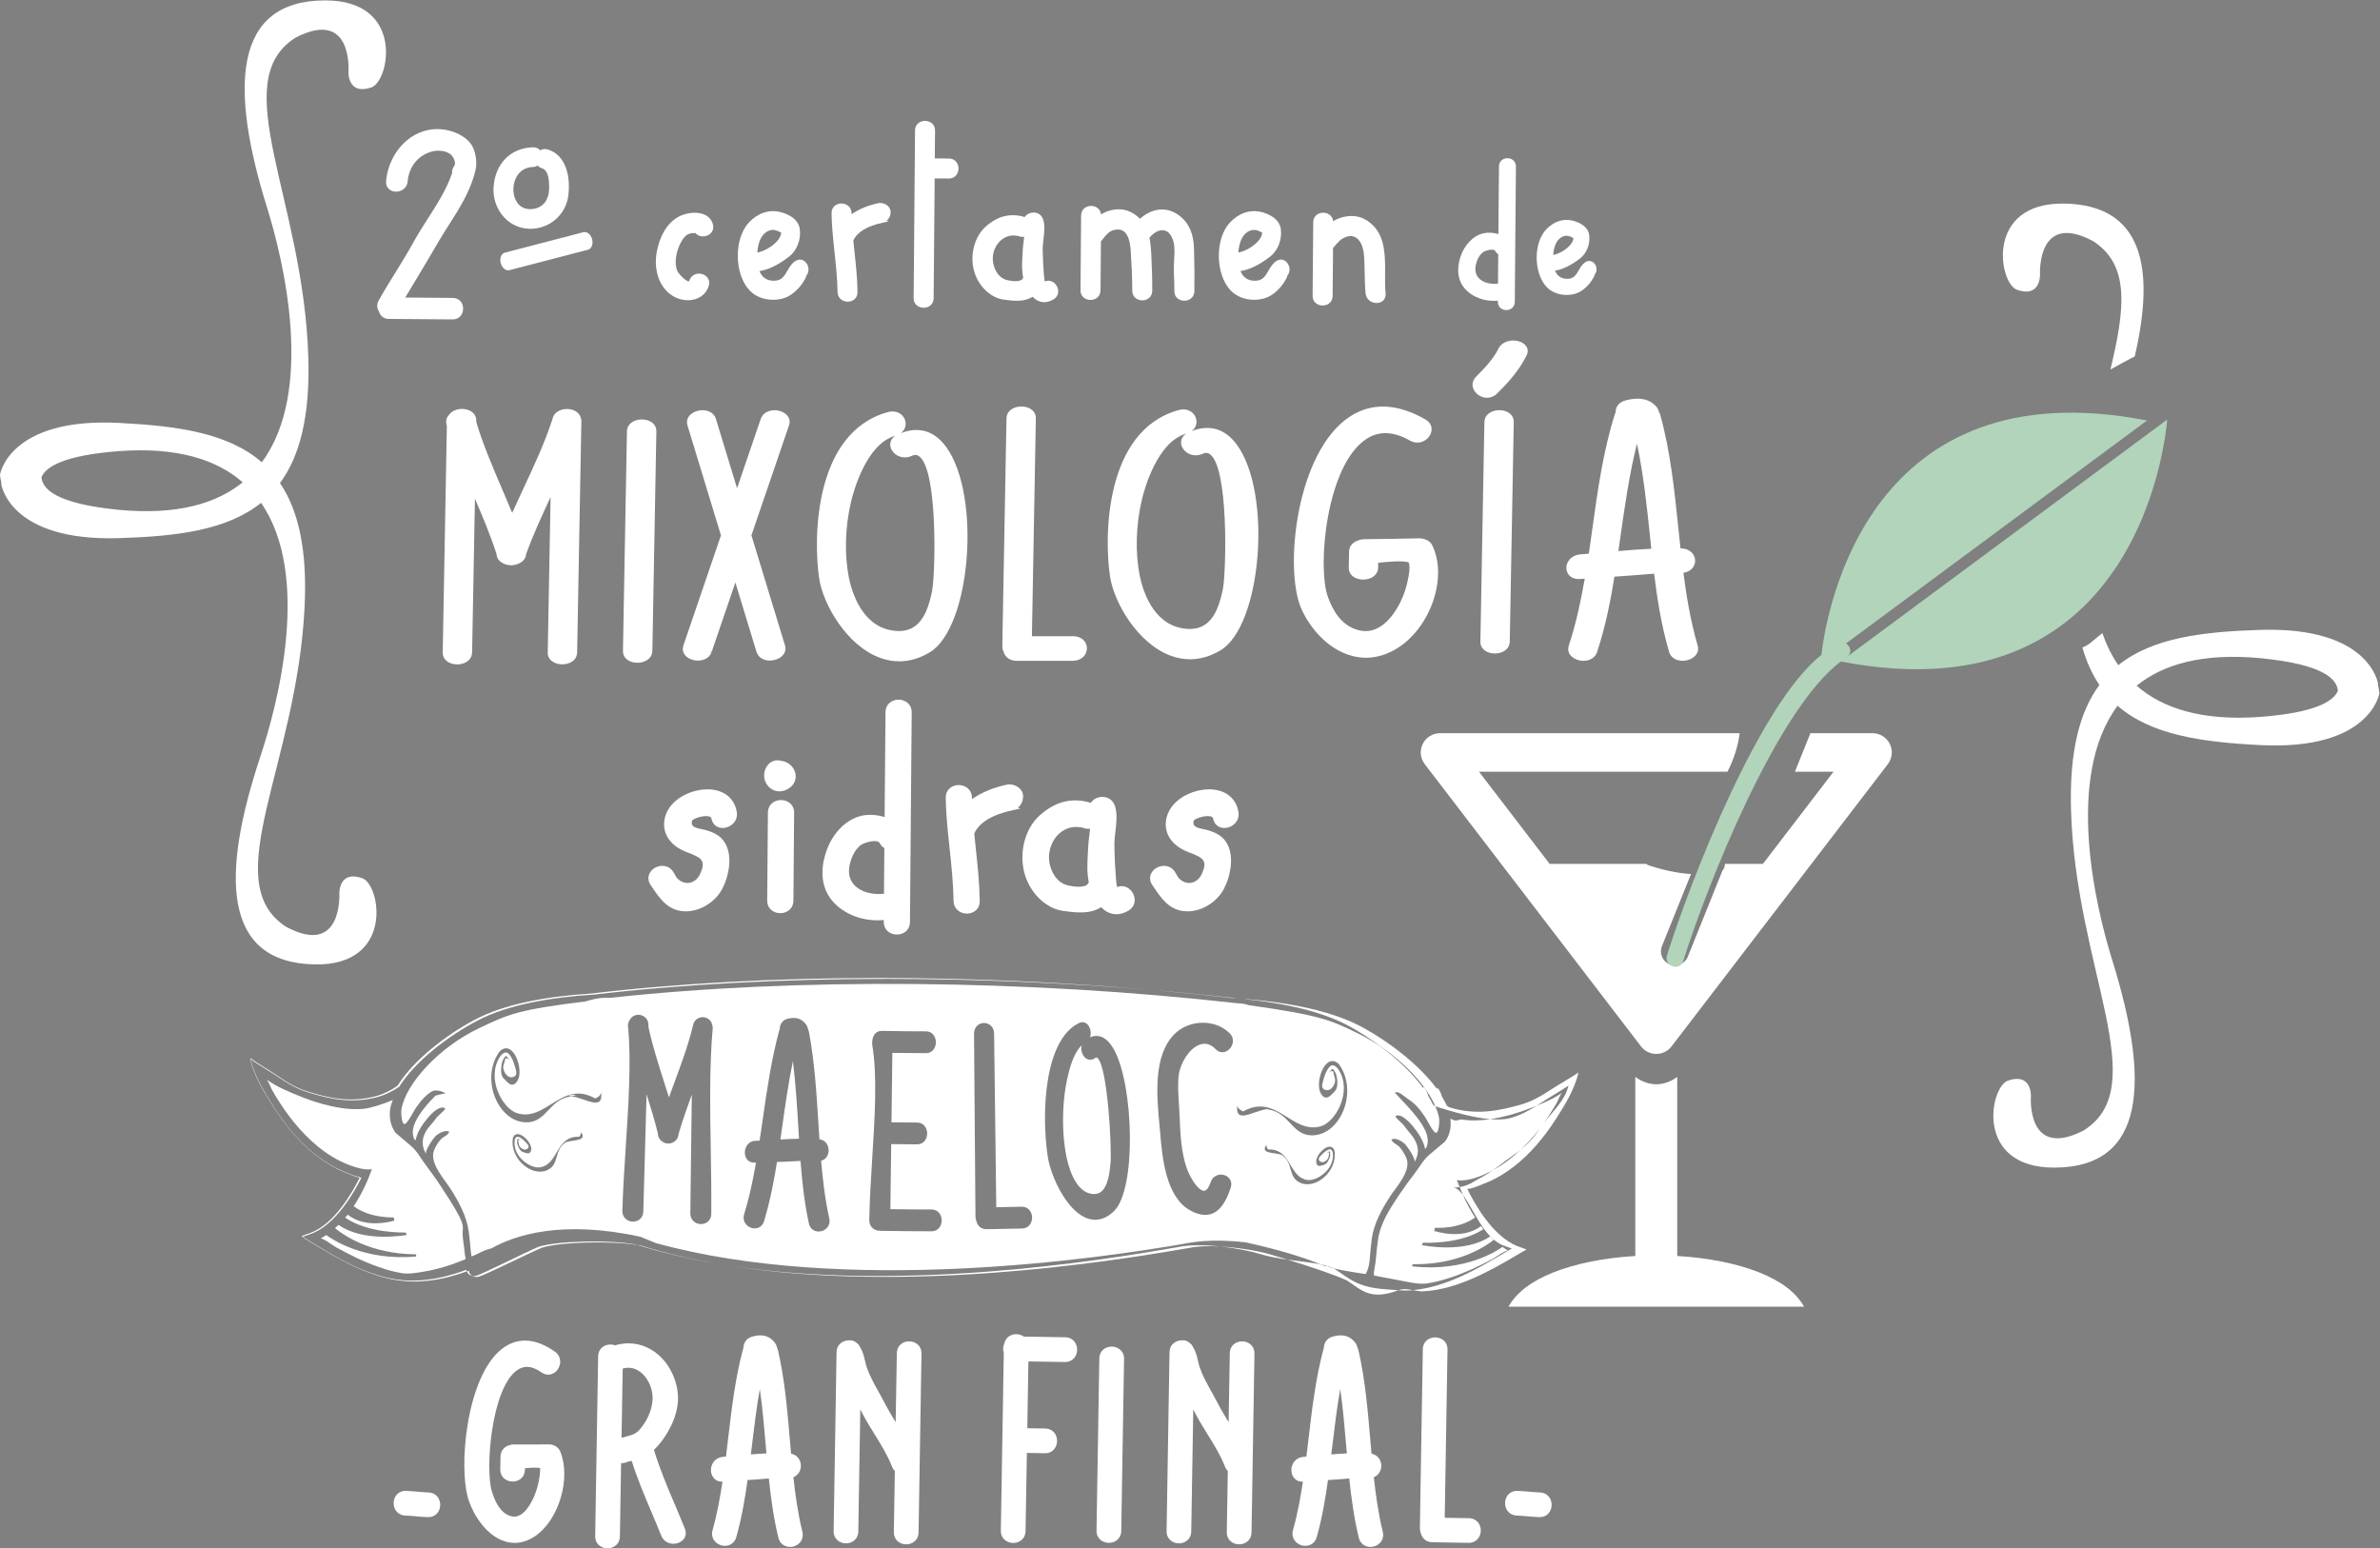 <?xml version="1.0" encoding="UTF-8" standalone="no"?>
<!-- Created with Inkscape (http://www.inkscape.org/) -->

<svg
   xmlns:dc="http://purl.org/dc/elements/1.1/"
   xmlns:cc="http://creativecommons.org/ns#"
   xmlns:rdf="http://www.w3.org/1999/02/22-rdf-syntax-ns#"
   xmlns:svg="http://www.w3.org/2000/svg"
   xmlns="http://www.w3.org/2000/svg"
   xmlns:sodipodi="http://sodipodi.sourceforge.net/DTD/sodipodi-0.dtd"
   xmlns:inkscape="http://www.inkscape.org/namespaces/inkscape"
   version="1.1"
   id="svg45"
   xml:space="preserve"
   width="438.769"
   height="285.423"
   viewBox="0 0 438.769 285.423"
   sodipodi:docname="logo-granfinal-mixologia-maeloc.svg"
   inkscape:version="0.92.5 (2060ec1f9f, 2020-04-08)"><rect x="0" y="0" width="438.769" height="285.423" fill="#808080" stroke="none"/><defs
     id="defs49"><clipPath
       clipPathUnits="userSpaceOnUse"
       id="clipPath61"><path
         d="M 0,236.749 H 351.754 V 0 H 0 Z"
         id="path59"
         inkscape:connector-curvature="0" /></clipPath></defs><sodipodi:namedview
     pagecolor="#ffffff"
     bordercolor="#666666"
     borderopacity="1"
     objecttolerance="10"
     gridtolerance="10"
     guidetolerance="10"
     inkscape:pageopacity="0"
     inkscape:pageshadow="2"
     inkscape:window-width="1680"
     inkscape:window-height="1013"
     id="namedview47"
     showgrid="false"
     inkscape:zoom="2.5596728"
     inkscape:cx="219.3844"
     inkscape:cy="142.71159"
     inkscape:window-x="0"
     inkscape:window-y="0"
     inkscape:window-maximized="1"
     inkscape:current-layer="g53" /><g
     id="g53"
     inkscape:groupmode="layer"
     inkscape:label="logo-granfinal-BCN-22"
     transform="matrix(1.333,0,0,-1.333,-15.118,300.544)"><g
       id="g55"><g
         id="g57"
         clip-path="url(#clipPath61)"><g
           id="g63"
           transform="translate(290.294,185.39)"><path
             d="m 0,0 c 3.298,-1.166 3.185,2.113 3.185,2.113 0,0 -0.482,8.827 7.384,4.591 5.108,-3.335 4.346,-9.442 2.357,-17.734 1.104,0.631 2.229,1.229 3.362,1.817 2.888,12.419 1.02,20.923 -9.7,21.133 C -4.449,12.12 -2.521,0.895 0,0"
             style="fill:#ffffff;fill-opacity:1;fill-rule:nonzero;stroke:none"
             id="path65"
             inkscape:connector-curvature="0" /></g><g
           id="g67"
           transform="translate(323.99,126.322)"><path
             d="m 0,0 c -8.1,-0.599 -13.557,1.174 -17.146,4.31 3.662,2.964 9.114,4.546 17.03,3.817 C 8.861,7.27 10.568,5.156 10.689,3.59 10.05,2.165 7.636,0.589 0,0 m 16.228,4.412 c 0.009,0.049 0.019,0.103 0.019,0.151 0,0 -1.075,7.957 -16.326,7.468 -7.945,-0.252 -14.868,-1.08 -19.605,-4.881 -0.934,1.351 -1.653,2.843 -2.202,4.427 -0.453,-0.351 -0.899,-0.707 -1.328,-1.087 -0.464,-0.411 -0.948,-0.704 -1.436,-0.897 0.579,-2.015 1.369,-3.727 2.352,-5.177 -2.724,-3.683 -4.17,-9.169 -3.923,-17.358 0.656,-21.94 11.442,-38.175 1.743,-44.258 -7.955,-4.085 -7.293,4.729 -7.293,4.729 0,0 0.166,3.287 -3.154,2.177 -2.538,-0.844 -4.676,-12.043 6.362,-12.041 12.812,0.002 13.211,12.104 8.049,28.661 -2.255,7.227 -6.635,25.31 0.729,35.215 4.657,-4.063 11.681,-5.034 19.75,-5.445 15.235,-0.774 16.46,7.162 16.46,7.162 -0.041,0.429 -0.11,0.813 -0.197,1.154"
             style="fill:#ffffff;fill-opacity:1;fill-rule:nonzero;stroke:none"
             id="path69"
             inkscape:connector-curvature="0" /></g><g
           id="g71"
           transform="translate(218.516,186.227)"><path
             d="m 0,0 c 0.011,1.363 0.023,2.725 0.033,4.088 -0.176,0.101 -0.31,0.245 -0.41,0.435 -0.043,0.082 -0.119,0.133 -0.239,0.164 -0.071,0.018 -0.151,0.025 -0.235,0.025 -0.438,0 -1.011,-0.209 -1.174,-0.323 C -2.502,4.05 -2.849,3.474 -3.048,2.679 -3.231,1.939 -3.109,1.297 -2.691,0.82 -2.143,0.191 -1.113,-0.114 0,0 M 2.48,16.209 2.325,-2.516 C 2.322,-2.943 2.129,-3.288 1.779,-3.486 1.594,-3.591 1.374,-3.645 1.157,-3.645 c -0.226,0 -0.451,0.056 -0.641,0.168 -0.35,0.205 -0.538,0.554 -0.534,0.979 v 0.153 c -1.76,-0.178 -3.573,0.482 -4.607,1.715 -1.32,1.57 -0.861,3.559 -0.472,4.604 0.451,1.21 1.501,2.634 3.097,3.004 0.608,0.14 1.381,0.094 2.057,-0.115 l 0.079,9.366 c 0.002,0.428 0.196,0.77 0.548,0.969 0.377,0.216 0.886,0.214 1.263,-0.011 0.347,-0.204 0.535,-0.55 0.533,-0.978"
             style="fill:#ffffff;fill-opacity:1;fill-rule:nonzero;stroke:none"
             id="path73"
             inkscape:connector-curvature="0" /></g><g
           id="g75"
           transform="translate(231.65,187.321)"><path
             d="M 0,0 -0.005,0.008 C -0.008,0.005 -0.008,0.005 -0.008,0.003 -0.005,0.003 -0.002,0 0,0 m -2.706,5.222 c -0.003,0.003 -0.006,0.006 -0.008,0.006 -0.334,0.168 -0.622,0.31 -0.953,0.31 -0.148,0 -0.304,-0.028 -0.475,-0.097 C -4.962,5.125 -5.263,4.197 -5.355,3.813 -5.421,3.548 -5.469,3.236 -5.5,2.891 c 0.734,0.104 1.774,0.695 2.345,1.358 0.212,0.244 0.449,0.604 0.449,0.973 M 0.492,1.017 C 0.522,0.696 0.431,0.397 0.232,0.166 0.24,0.028 0.122,-0.188 -0.143,-0.606 l -0.045,-0.07 c -0.164,-0.255 -0.431,-0.575 -0.683,-0.817 -0.489,-0.483 -0.994,-0.803 -1.501,-0.961 -0.421,-0.13 -0.857,-0.193 -1.282,-0.193 -1.066,0 -2.085,0.391 -2.758,1.108 -1.802,1.919 -1.832,6.075 -0.064,7.946 1.058,1.119 2.371,1.552 3.705,1.213 0.613,-0.155 2.057,-0.66 2.247,-1.97 0.17,-1.22 -0.33,-2.518 -1.235,-3.229 -0.588,-0.464 -2.063,-1.516 -3.491,-1.705 0.316,-0.754 0.879,-1.134 1.68,-1.134 h 0.079 c 0.853,0.023 1.162,0.556 1.516,1.17 0.232,0.4 0.471,0.81 0.876,1.103 0.299,0.217 0.63,0.268 0.941,0.127 0.349,-0.157 0.607,-0.537 0.65,-0.965"
             style="fill:#ffffff;fill-opacity:1;fill-rule:nonzero;stroke:none"
             id="path77"
             inkscape:connector-curvature="0" /></g><g
           id="g79"
           transform="translate(270.32,124.065)"><path
             d="m 0,0 h -8.593 l -2.142,-5.323 h 5.342 l -9.767,-12.746 h -5.223 l -0.062,-0.154 c -0.005,-0.279 -0.106,-0.565 -0.312,-0.774 l -4.787,-11.898 c -0.261,-0.646 -0.83,-1.072 -1.468,-1.181 -0.108,-0.019 -0.217,-0.031 -0.326,-0.031 -0.241,0 -0.485,0.045 -0.72,0.14 -0.991,0.399 -1.471,1.525 -1.072,2.515 l 4.022,9.973 c -1.962,0.124 -3.899,0.568 -5.805,1.184 -0.157,0.051 -0.284,0.131 -0.387,0.226 h -13.365 l -9.767,12.746 h 34.365 c 0.875,1.677 1.477,3.599 1.684,5.323 h -41.441 c -1.013,0 -1.939,-0.575 -2.387,-1.483 -0.449,-0.909 -0.342,-1.993 0.275,-2.797 l 29.125,-38.006 0.786,-1.028 c 0.504,-0.657 1.285,-1.042 2.113,-1.042 0.828,0 1.608,0.385 2.113,1.042 l 0.787,1.027 29.125,38.007 c 0.616,0.804 0.722,1.888 0.273,2.797 C 1.939,-0.575 1.013,0 0,0"
             style="fill:#ffffff;fill-opacity:1;fill-rule:nonzero;stroke:none"
             id="path81"
             inkscape:connector-curvature="0" /></g><g
           id="g83"
           transform="translate(266.344,134.304)"><path
             d="M 0,0 C 0.156,0.114 0.299,0.242 0.456,0.355 1.214,0.898 0.919,1.763 0.299,2.162 L 41.939,33.01 C 3.489,40.476 -2.349,6.946 -3.105,0.589 c -8.581,-6.76 -18.046,-31.076 -21.358,-41.572 -0.461,-1.459 1.785,-2.238 2.247,-0.778 3.341,10.587 12.955,34.825 21.804,41.441 42.414,-8.224 45.13,33.448 45.13,33.448 z"
             style="fill:#b1d4bb;fill-opacity:1;fill-rule:nonzero;stroke:none"
             id="path85"
             inkscape:connector-curvature="0" /></g><g
           id="g87"
           transform="translate(260.844,44.755)"><path
             d="m 0,0 c -1.084,1.944 -3.162,3.535 -6.23,4.749 -3.119,1.233 -7.058,2.014 -11.307,2.259 v 24.765 c -0.893,-0.657 -1.886,-1.014 -2.899,-1.014 -1.014,0 -2.007,0.358 -2.9,1.015 V 7.008 C -27.585,6.763 -31.523,5.982 -34.643,4.749 -37.712,3.535 -39.789,1.944 -40.873,0 Z"
             style="fill:#ffffff;fill-opacity:1;fill-rule:nonzero;stroke:none"
             id="path89"
             inkscape:connector-curvature="0" /></g><g
           id="g91"
           transform="translate(274.825,79.419)"><path
             d="M 0,0 C 0.046,-0.077 0.08,-0.14 0.08,-0.14 0.08,-0.14 0.046,-0.077 0,0"
             style="fill:#1e130f;fill-opacity:1;fill-rule:nonzero;stroke:none"
             id="path93"
             inkscape:connector-curvature="0" /></g><g
           id="g95"
           transform="translate(105.161,191.169)"><path
             d="m 0,0 c -0.268,-0.746 -0.632,-2.171 -0.09,-3.296 0.108,-0.229 1.138,-1.346 1.52,-1.322 0.024,0 0.063,0.003 0.102,0.118 0.16,0.484 0.527,0.821 1.006,0.924 0.515,0.111 1.089,-0.072 1.424,-0.448 0.301,-0.341 0.385,-0.784 0.231,-1.25 C 3.926,-6.087 3.363,-6.683 2.568,-6.996 2.177,-7.149 1.749,-7.225 1.31,-7.225 c -0.644,0 -1.31,0.165 -1.891,0.482 -2.221,1.216 -2.724,3.856 -2.477,5.75 0.123,0.938 0.713,4.099 3.184,5.367 C 1.015,4.825 2.484,5.1 3.583,4.627 4.182,4.368 4.591,3.91 4.769,3.303 5.021,2.436 4.464,1.846 3.838,1.662 3.32,1.514 2.725,1.626 2.363,2.065 2.291,2.044 2.201,2.05 2.138,2.053 1.996,2.063 1.806,2.071 1.539,1.966 1.5,1.95 1.457,1.936 1.415,1.921 1.343,1.899 1.273,1.875 1.231,1.849 0.674,1.475 0.232,0.65 0,0"
             style="fill:#ffffff;fill-opacity:1;fill-rule:nonzero;stroke:none"
             id="path97"
             inkscape:connector-curvature="0" /></g><g
           id="g99"
           transform="translate(122.572,187.131)"><path
             d="M 0,0 -0.006,0.009 C -0.009,0.006 -0.009,0.006 -0.009,0.003 -0.006,0.003 -0.003,0 0,0 M -3.197,6.168 C -3.2,6.171 -3.203,6.174 -3.206,6.174 -3.601,6.372 -3.941,6.541 -4.332,6.541 -4.507,6.541 -4.69,6.508 -4.892,6.427 -5.861,6.054 -6.216,4.957 -6.325,4.503 -6.403,4.189 -6.46,3.822 -6.497,3.413 c 0.868,0.124 2.096,0.822 2.77,1.605 0.25,0.289 0.53,0.713 0.53,1.15 M 0.581,1.2 C 0.617,0.821 0.508,0.469 0.273,0.195 0.283,0.032 0.144,-0.224 -0.169,-0.717 L -0.223,-0.798 C -0.416,-1.1 -0.732,-1.479 -1.03,-1.765 c -0.578,-0.568 -1.174,-0.948 -1.773,-1.134 -0.496,-0.154 -1.011,-0.229 -1.514,-0.229 -1.258,0 -2.462,0.464 -3.257,1.31 C -9.702,0.448 -9.738,5.357 -7.649,7.567 -6.4,8.889 -4.85,9.4 -3.272,9 -2.55,8.816 -0.843,8.221 -0.621,6.674 -0.418,5.231 -1.009,3.699 -2.077,2.859 -2.773,2.312 -4.516,1.068 -6.202,0.846 c 0.374,-0.892 1.039,-1.34 1.984,-1.34 h 0.093 c 1.009,0.027 1.374,0.656 1.792,1.382 0.274,0.472 0.557,0.957 1.035,1.303 0.353,0.256 0.744,0.316 1.111,0.151 C 0.226,2.155 0.53,1.706 0.581,1.2"
             style="fill:#ffffff;fill-opacity:1;fill-rule:nonzero;stroke:none"
             id="path101"
             inkscape:connector-curvature="0" /></g><g
           id="g103"
           transform="translate(134.512,195.982)"><path
             d="M 0,0 V -0.006 L -0.21,0.024 0,-0.021 C -0.048,-0.458 -0.244,-0.81 -0.554,-1.045 l 0.289,-0.096 -0.771,-0.163 c -2.2,-0.46 -3.585,-1.294 -4.117,-2.48 0.054,-0.536 0.108,-1.071 0.165,-1.605 0.193,-1.799 0.391,-3.663 0.412,-5.511 0.015,-0.907 -0.68,-1.328 -1.33,-1.337 h -0.021 c -0.698,0 -1.4,0.461 -1.412,1.351 -0.024,1.816 -0.22,3.658 -0.41,5.438 -0.063,0.58 -0.123,1.158 -0.18,1.739 -0.006,0.036 -0.012,0.078 -0.012,0.124 -0.102,1.044 -0.208,2.309 -0.223,3.591 -0.009,0.87 0.665,1.331 1.343,1.337 h 0.015 c 0.698,0 1.4,-0.461 1.409,-1.352 0.002,-0.039 0.006,-0.085 0.009,-0.13 1.029,0.711 2.287,1.232 3.663,1.518 C -1.27,1.478 -0.731,1.327 -0.379,1.002 -0.087,0.734 0.048,0.379 0.003,0 Z"
             style="fill:#ffffff;fill-opacity:1;fill-rule:nonzero;stroke:none"
             id="path105"
             inkscape:connector-curvature="0" /></g><g
           id="g107"
           transform="translate(143.705,201.402)"><path
             d="m 0,0 c -0.238,-0.403 -0.641,-0.626 -1.138,-0.626 h -0.015 c -0.65,0.003 -1.297,0.006 -1.944,0.013 l -0.142,-16.554 c -0.003,-0.503 -0.232,-0.909 -0.644,-1.145 -0.22,-0.123 -0.479,-0.186 -0.735,-0.186 -0.267,0 -0.532,0.066 -0.758,0.199 -0.413,0.24 -0.635,0.653 -0.629,1.155 l 0.193,23.156 c 0.002,0.503 0.231,0.909 0.644,1.144 0.448,0.256 1.05,0.246 1.493,-0.012 C -3.263,6.903 -3.04,6.49 -3.046,5.988 L -3.079,2.152 -1.135,2.138 C -0.632,2.135 -0.223,1.906 0.012,1.49 0.265,1.042 0.262,0.443 0,0"
             style="fill:#ffffff;fill-opacity:1;fill-rule:nonzero;stroke:none"
             id="path109"
             inkscape:connector-curvature="0" /></g><g
           id="g111"
           transform="translate(152.982,192.716)"><path
             d="m 0,0 c -0.195,-0.033 -0.394,-0.019 -0.596,0.045 -0.295,0.094 -0.584,0.139 -0.873,0.139 -0.692,0 -1.345,-0.269 -1.872,-0.781 -0.87,-0.851 -1.21,-2.178 -0.861,-3.38 0.292,-1.017 0.915,-1.737 1.701,-1.968 0.764,-0.226 2.017,-0.334 2.296,0.153 l 0.073,0.123 c -0.214,1.036 -0.16,2.029 -0.106,2.992 0.012,0.233 0.025,0.464 0.036,0.696 0.013,0.335 0.058,0.738 0.112,1.165 C -0.057,-0.551 -0.024,-0.274 0,0 M 4.711,-7.535 C 4.714,-8.014 4.471,-8.417 4.034,-8.67 3.609,-8.917 3.188,-9.04 2.782,-9.04 c -0.581,0 -1.132,0.25 -1.614,0.749 -1.135,-0.743 -2.619,-0.599 -4.049,-0.388 -1.821,0.271 -3.483,1.903 -4.049,3.971 -0.598,2.203 0.058,4.711 1.596,6.099 1.671,1.499 3.447,1.935 5.413,1.339 0.246,0.379 0.716,0.626 1.219,0.626 H 1.349 C 1.951,3.338 2.43,2.983 2.625,2.405 2.899,1.586 2.785,0.607 2.673,-0.334 2.625,-0.759 2.58,-1.159 2.568,-1.529 2.553,-2.18 2.679,-5.397 2.848,-6.171 3.23,-6.018 3.619,-6.042 3.968,-6.24 4.41,-6.499 4.711,-7.018 4.711,-7.535"
             style="fill:#ffffff;fill-opacity:1;fill-rule:nonzero;stroke:none"
             id="path113"
             inkscape:connector-curvature="0" /></g><g
           id="g115"
           transform="translate(176.525,185.206)"><path
             d="m 0,0 c -0.009,-0.509 -0.244,-0.915 -0.666,-1.149 -0.219,-0.122 -0.472,-0.181 -0.725,-0.181 -0.271,0 -0.539,0.069 -0.765,0.204 -0.406,0.241 -0.62,0.65 -0.611,1.153 0.009,0.563 -0.015,1.138 -0.036,1.698 -0.021,0.521 -0.042,1.06 -0.036,1.592 0,0.323 0.021,0.665 0.039,1.015 0.051,0.828 0.103,1.68 -0.069,2.397 -0.226,0.941 -0.683,1.532 -1.285,1.661 -0.666,0.15 -1.43,-0.244 -2.059,-1.008 0.171,-0.84 0.228,-1.704 0.261,-2.514 0.073,-1.562 0.139,-3.23 0.127,-4.813 -0.003,-0.503 -0.229,-0.909 -0.644,-1.145 -0.446,-0.256 -1.045,-0.25 -1.49,0.01 -0.413,0.24 -0.636,0.649 -0.633,1.155 0.012,1.774 -0.093,3.604 -0.21,5.479 -0.094,1.403 -0.401,2.285 -0.943,2.697 -0.343,0.263 -0.773,0.335 -1.321,0.214 -0.726,-0.153 -1.201,-0.762 -1.659,-1.352 -0.066,-0.084 -0.132,-0.168 -0.198,-0.253 L -12.98,0.156 c -0.003,-0.548 -0.232,-0.954 -0.645,-1.188 -0.451,-0.256 -1.053,-0.247 -1.493,0.011 -0.412,0.242 -0.635,0.654 -0.629,1.157 l 0.084,10.313 c 0.003,0.502 0.232,0.909 0.644,1.144 0.452,0.256 1.054,0.247 1.494,-0.012 0.355,-0.211 0.571,-0.548 0.62,-0.967 0.521,0.32 1.062,0.521 1.679,0.633 1.364,0.256 2.683,-0.19 3.7,-1.244 1.887,1.653 4.043,1.72 5.783,0.157 1.075,-0.954 1.64,-2.382 1.692,-4.242 C 0.015,3.854 0.03,1.863 0,0"
             style="fill:#ffffff;fill-opacity:1;fill-rule:nonzero;stroke:none"
             id="path117"
             inkscape:connector-curvature="0" /></g><g
           id="g119"
           transform="translate(189.1,187.131)"><path
             d="M 0,0 -0.007,0.009 C -0.01,0.006 -0.01,0.006 -0.01,0.003 -0.007,0.003 -0.004,0 0,0 M -3.197,6.168 C -3.2,6.171 -3.203,6.174 -3.206,6.174 -3.601,6.372 -3.941,6.541 -4.332,6.541 -4.507,6.541 -4.69,6.508 -4.893,6.427 -5.862,6.054 -6.217,4.957 -6.325,4.503 -6.404,4.189 -6.461,3.822 -6.497,3.413 c 0.867,0.124 2.096,0.822 2.769,1.605 0.25,0.289 0.531,0.713 0.531,1.15 M 0.58,1.2 C 0.616,0.821 0.508,0.469 0.273,0.195 0.282,0.032 0.144,-0.224 -0.169,-0.717 L -0.224,-0.798 C -0.416,-1.1 -0.732,-1.479 -1.03,-1.765 -1.608,-2.333 -2.204,-2.713 -2.803,-2.899 -3.3,-3.053 -3.814,-3.128 -4.317,-3.128 c -1.258,0 -2.463,0.464 -3.258,1.31 C -9.703,0.448 -9.739,5.357 -7.65,7.567 -6.4,8.889 -4.85,9.4 -3.272,9 -2.55,8.816 -0.844,8.221 -0.621,6.674 -0.419,5.231 -1.009,3.699 -2.077,2.859 -2.773,2.312 -4.516,1.068 -6.202,0.846 c 0.374,-0.892 1.039,-1.34 1.984,-1.34 h 0.093 c 1.009,0.027 1.373,0.656 1.792,1.382 0.273,0.472 0.557,0.957 1.035,1.303 0.353,0.256 0.743,0.316 1.111,0.151 C 0.226,2.155 0.529,1.706 0.58,1.2"
             style="fill:#ffffff;fill-opacity:1;fill-rule:nonzero;stroke:none"
             id="path121"
             inkscape:connector-curvature="0" /></g><g
           id="g123"
           transform="translate(202.97,184.906)"><path
             d="m 0,0 c 0.048,-0.464 -0.111,-0.854 -0.445,-1.099 -0.395,-0.286 -0.964,-0.325 -1.466,-0.102 -0.488,0.22 -0.795,0.647 -0.853,1.177 -0.095,0.939 -0.111,1.89 -0.126,2.808 -0.015,0.886 -0.03,1.801 -0.117,2.695 -0.079,0.77 -0.391,1.754 -1.051,2.2 -0.361,0.247 -0.797,0.296 -1.27,0.16 C -6.126,7.61 -6.568,7.08 -7.083,6.466 L -7.267,6.252 -7.321,-0.316 c -0.006,-0.548 -0.235,-0.955 -0.647,-1.189 -0.22,-0.124 -0.478,-0.186 -0.735,-0.186 -0.268,0 -0.532,0.065 -0.758,0.198 -0.413,0.241 -0.636,0.653 -0.63,1.156 l 0.085,10.145 c 0.003,0.505 0.232,0.912 0.647,1.146 0.446,0.253 1.045,0.25 1.49,-0.012 0.361,-0.213 0.575,-0.553 0.62,-0.975 0.47,0.286 0.945,0.478 1.478,0.599 1.599,0.358 2.938,-0.051 4.1,-1.25 1.65,-1.688 1.626,-4.377 1.602,-6.749 C -0.078,1.649 -0.087,0.782 0,0"
             style="fill:#ffffff;fill-opacity:1;fill-rule:nonzero;stroke:none"
             id="path125"
             inkscape:connector-curvature="0" /></g><g
           id="g127"
           transform="translate(91.746,167.239)"><path
             d="m 0,0 c -0.192,-10.648 -0.388,-21.294 -0.584,-31.94 -0.009,-0.571 -0.234,-1.001 -0.666,-1.304 -0.369,-0.263 -0.856,-0.406 -1.373,-0.41 h -0.023 c -0.525,0 -1.015,0.144 -1.38,0.409 -0.422,0.304 -0.639,0.735 -0.626,1.242 l 0.394,21.488 c -1.202,-2.577 -2.414,-5.224 -3.374,-7.869 -0.036,-0.578 -0.411,-1.065 -1.055,-1.344 -0.106,-0.052 -0.226,-0.094 -0.345,-0.124 -0.075,-0.023 -0.164,-0.043 -0.253,-0.057 l -0.084,-0.012 c -0.115,-0.019 -0.225,-0.034 -0.354,-0.028 h -0.004 c -0.128,-10e-4 -0.261,0.012 -0.394,0.034 -0.101,0.018 -0.198,0.035 -0.291,0.064 -0.106,0.033 -0.215,0.073 -0.317,0.123 -0.621,0.274 -0.993,0.763 -1.005,1.341 -0.832,2.57 -1.911,5.142 -2.986,7.647 -0.131,-7.07 -0.257,-14.138 -0.391,-21.204 -0.011,-0.681 -0.351,-1.183 -0.963,-1.476 -0.653,-0.318 -1.542,-0.314 -2.189,0 -0.603,0.291 -0.926,0.793 -0.912,1.41 l 0.571,31.374 c -0.022,0.056 -0.031,0.089 -0.044,0.123 -0.18,0.674 0.12,1.159 0.401,1.442 0.447,0.594 1.449,0.894 2.358,0.668 0.861,-0.205 1.376,-0.809 1.361,-1.571 l -10e-4,-0.188 c 0.933,-3.113 2.29,-6.275 3.604,-9.338 0.459,-1.065 0.915,-2.132 1.356,-3.199 0.505,1.114 1.023,2.228 1.541,3.338 1.472,3.153 2.998,6.413 4.047,9.694 0.189,0.904 1.126,1.322 1.97,1.328 h 0.018 C -1.145,1.663 -0.211,1.244 -0.046,0.313 -0.029,0.254 -0.012,0.199 -0.003,0.136 0.001,0.113 0.014,0.066 0,0"
             style="fill:#ffffff;fill-opacity:1;fill-rule:nonzero;stroke:none"
             id="path129"
             inkscape:connector-curvature="0" /></g><g
           id="g131"
           transform="translate(102.117,165.805)"><path
             d="m 0,0 -0.553,-30.346 c -0.009,-0.621 -0.354,-1.123 -0.967,-1.417 -0.324,-0.153 -0.7,-0.234 -1.076,-0.237 -0.394,-0.003 -0.786,0.081 -1.117,0.24 -0.598,0.296 -0.921,0.797 -0.907,1.416 l 0.553,30.341 c 0.009,0.622 0.349,1.124 0.962,1.417 0.662,0.315 1.546,0.314 2.193,0 C -0.309,1.123 0.014,0.621 0,0"
             style="fill:#ffffff;fill-opacity:1;fill-rule:nonzero;stroke:none"
             id="path133"
             inkscape:connector-curvature="0" /></g><g
           id="g135"
           transform="translate(120.461,166.631)"><path
             d="m 0,0 c -1.732,-5.067 -3.468,-10.139 -5.195,-15.203 l 4.633,-15.198 c 0.185,-0.602 0.007,-1.165 -0.496,-1.58 -0.405,-0.339 -0.994,-0.533 -1.574,-0.537 -0.185,-10e-4 -0.37,0.02 -0.547,0.059 -0.667,0.147 -1.132,0.555 -1.313,1.146 l -0.017,0.047 -2.908,9.538 c -0.866,-2.547 -1.74,-5.092 -2.611,-7.641 l -0.639,-1.873 -0.323,0.001 0.3,-0.068 c -0.204,-0.597 -0.688,-1.007 -1.362,-1.157 -0.74,-0.165 -1.582,0.029 -2.109,0.481 -0.487,0.415 -0.642,0.972 -0.438,1.573 0,0.008 0.014,0.045 0.027,0.078 1.714,5.034 3.441,10.079 5.163,15.124 l -1.363,4.483 c -1.093,3.571 -2.181,7.145 -3.265,10.716 -0.185,0.602 -0.012,1.161 0.491,1.575 0.543,0.449 1.389,0.64 2.122,0.482 0.67,-0.15 1.14,-0.559 1.32,-1.156 l 2.921,-9.581 3.273,9.581 c 0.363,1.042 1.511,1.365 2.494,1.149 C -0.44,1.816 0.362,1.045 0,0"
             style="fill:#ffffff;fill-opacity:1;fill-rule:nonzero;stroke:none"
             id="path137"
             inkscape:connector-curvature="0" /></g><g
           id="g139"
           transform="translate(135.16,165.193)"><path
             d="m 0,0 h -0.004 c -4.02,-1.109 -5.796,-7.772 -6.108,-9.096 -0.829,-3.488 -0.937,-7.303 -0.314,-10.468 0.395,-1.988 1.765,-6.677 5.977,-7.354 1.153,-0.184 2.1,-0.053 2.891,0.405 1.626,0.951 2.264,3.176 2.641,5.01 0.471,2.286 0.853,17.118 -1.879,18.738 -0.268,0.158 -0.542,0.163 -0.88,0.009 C 1.139,-3.301 0.038,-2.802 -0.441,-2.042 -0.839,-1.42 -0.836,-0.558 0,0 m 4.725,-29.972 c -1.364,-0.801 -2.747,-1.207 -4.131,-1.216 -0.893,-0.006 -1.781,0.149 -2.662,0.469 -4.663,1.684 -7.899,7.419 -8.444,10.915 -0.843,5.46 -0.784,20.249 9.465,23.075 C -0.377,3.46 0.276,3.365 0.759,2.998 1.304,2.591 1.55,1.891 1.386,1.257 1.29,0.904 1.075,0.6 0.768,0.367 c 2.484,0.969 4.636,0.326 6.253,-1.883 4.921,-6.73 3.435,-25.081 -2.296,-28.456"
             style="fill:#ffffff;fill-opacity:1;fill-rule:nonzero;stroke:none"
             id="path141"
             inkscape:connector-curvature="0" /></g><g
           id="g143"
           transform="translate(161.359,134.859)"><path
             d="m 0,0 c -0.354,-0.502 -0.957,-0.78 -1.687,-0.786 h -0.022 l -7.652,-0.002 c -1.154,-0.001 -1.723,0.669 -1.872,1.304 -0.114,0.221 -0.169,0.458 -0.163,0.71 l 0.577,31.51 c 0.009,0.621 0.349,1.124 0.962,1.416 0.656,0.313 1.536,0.319 2.188,10e-4 0.604,-0.292 0.926,-0.796 0.912,-1.413 L -7.303,2.616 -1.64,2.62 C -0.902,2.617 -0.308,2.34 0.034,1.836 0.4,1.286 0.389,0.554 0,0"
             style="fill:#ffffff;fill-opacity:1;fill-rule:nonzero;stroke:none"
             id="path145"
             inkscape:connector-curvature="0" /></g><g
           id="g147"
           transform="translate(175.382,165.477)"><path
             d="m 0,0 h -0.004 c -4.019,-1.109 -5.795,-7.771 -6.107,-9.095 -0.83,-3.488 -0.937,-7.304 -0.314,-10.468 0.394,-1.988 1.765,-6.678 5.976,-7.354 1.153,-0.185 2.1,-0.053 2.891,0.405 1.626,0.95 2.264,3.176 2.641,5.01 0.471,2.286 0.853,17.118 -1.879,18.738 -0.268,0.158 -0.542,0.163 -0.88,0.008 C 1.139,-3.3 0.038,-2.801 -0.442,-2.042 -0.839,-1.42 -0.836,-0.558 0,0 m 4.725,-29.971 c -1.364,-0.801 -2.747,-1.207 -4.131,-1.217 -0.893,-0.006 -1.78,0.15 -2.661,0.469 -4.664,1.684 -7.9,7.42 -8.445,10.915 -0.843,5.461 -0.784,20.249 9.466,23.075 C -0.377,3.46 0.276,3.365 0.759,2.999 1.304,2.592 1.55,1.892 1.386,1.257 1.29,0.905 1.075,0.6 0.768,0.368 c 2.484,0.969 4.636,0.326 6.253,-1.884 4.922,-6.729 3.436,-25.08 -2.296,-28.455"
             style="fill:#ffffff;fill-opacity:1;fill-rule:nonzero;stroke:none"
             id="path149"
             inkscape:connector-curvature="0" /></g><g
           id="g151"
           transform="translate(204.42,135.712)"><path
             d="m 0,0 c -1.347,-0.799 -2.725,-1.2 -4.108,-1.21 -0.646,-0.005 -1.295,0.076 -1.945,0.245 -3.563,0.926 -6.06,4.176 -7.109,6.682 -2.331,5.555 -0.609,21.636 6.807,26.444 3.008,1.948 6.501,1.811 10.384,-0.4 1.11,-0.632 1.074,-1.746 0.475,-2.476 -0.523,-0.637 -1.565,-1.048 -2.62,-0.448 -2.196,1.254 -4.18,1.34 -5.887,0.273 -5.649,-3.526 -6.941,-17.82 -5.42,-21.921 0.614,-1.656 1.718,-3.931 4.219,-4.584 0.927,-0.241 1.82,-0.143 2.655,0.278 2.038,1.028 3.529,3.873 4.052,6.086 0.367,1.516 0.451,2.53 0.234,3.017 -0.958,0.26 -2.715,0.088 -4.13,-0.054 L -2.468,11.923 C -2.47,11.697 -2.477,11.476 -2.482,11.25 -2.492,10.632 -2.833,10.13 -3.445,9.837 -4.102,9.521 -4.986,9.522 -5.629,9.836 c -0.603,0.292 -0.927,0.797 -0.912,1.415 0.015,0.763 0.03,1.495 0.04,2.231 0.016,0.73 0.502,1.306 1.309,1.545 0.249,0.098 0.546,0.156 0.85,0.158 2.657,0.019 5.302,0.071 7.539,0.121 H 3.21 C 3.847,15.311 4.675,14.986 4.953,14.434 7.232,9.983 4.771,2.842 0,0"
             style="fill:#ffffff;fill-opacity:1;fill-rule:nonzero;stroke:none"
             id="path153"
             inkscape:connector-curvature="0" /></g><g
           id="g155"
           transform="translate(219.791,168.499)"><path
             d="M 0,0 C 0.599,-0.291 0.922,-0.796 0.907,-1.414 L 0.354,-31.759 c -0.009,-0.618 -0.349,-1.121 -0.958,-1.413 -0.324,-0.154 -0.705,-0.234 -1.08,-0.237 -0.393,-0.003 -0.782,0.075 -1.112,0.236 -0.603,0.292 -0.927,0.796 -0.912,1.414 l 0.553,30.346 c 0.009,0.621 0.353,1.124 0.967,1.415 C -1.522,0.318 -0.647,0.317 0,0 M 2.669,7.786 C 1.622,5.67 0.02,3.941 -1.407,2.528 -1.786,2.155 -2.261,1.956 -2.765,1.952 c -0.097,-10e-4 -0.199,0.007 -0.3,0.021 -0.703,0.102 -1.343,0.583 -1.608,1.198 -0.256,0.601 -0.104,1.231 0.399,1.731 1.181,1.167 2.369,2.442 3.061,3.845 0.526,1.059 1.908,1.331 2.917,0.986 0.82,-0.275 1.442,-0.985 0.965,-1.947"
             style="fill:#ffffff;fill-opacity:1;fill-rule:nonzero;stroke:none"
             id="path157"
             inkscape:connector-curvature="0" /></g><g
           id="g159"
           transform="translate(239.559,151.091)"><path
             d="M 0,0 C -0.449,4.301 -0.912,8.734 -1.821,13.014 -2.884,8.761 -3.509,4.36 -4.115,0.093 l -0.277,-1.93 c 1.394,0.124 2.982,0.25 4.551,0.32 z M 5.047,-16.95 C 4.87,-16.988 4.684,-17.008 4.498,-17.01 3.68,-17.016 2.874,-16.637 2.625,-15.79 1.512,-12.009 0.952,-8.208 0.55,-4.963 -0.14,-5.012 -0.834,-5.068 -1.515,-5.125 l -1.013,-0.081 c -0.642,-0.053 -1.27,-0.095 -1.903,-0.136 l -0.508,-0.034 c -0.467,-2.925 -1.166,-6.709 -2.396,-10.422 -0.341,-1.039 -1.493,-1.38 -2.455,-1.157 -0.988,0.219 -1.809,0.989 -1.454,2.059 1.084,3.279 1.744,6.628 2.199,9.24 -0.194,-0.013 -0.389,-0.025 -0.583,-0.041 -1.234,-0.127 -1.883,0.627 -1.952,1.388 -0.089,0.911 0.627,1.914 1.954,2.016 0.305,0.021 0.61,0.049 0.916,0.077 l 0.23,0.02 c 0.173,1.181 0.338,2.368 0.503,3.553 0.725,5.212 1.478,10.602 3.09,15.72 0.028,0.093 0.076,0.156 0.109,0.204 h 0.004 c -0.043,0.666 0.308,1.452 1.429,1.731 1.83,0.478 3.199,0.204 4.153,-0.826 0.211,-0.22 0.34,-0.474 0.4,-0.774 L 1.234,17.368 C 1.286,17.291 1.348,17.199 1.382,17.07 2.807,11.95 3.362,6.56 3.901,1.342 4,0.406 4.094,-0.53 4.196,-1.466 c 0.032,0 0.053,10e-4 0.088,10e-4 C 5.598,-1.512 6.253,-2.38 6.225,-3.22 6.2,-3.927 5.681,-4.693 4.602,-4.842 c 0.369,-2.842 0.925,-6.498 1.97,-10.054 0.314,-1.063 -0.528,-1.84 -1.525,-2.054"
             style="fill:#ffffff;fill-opacity:1;fill-rule:nonzero;stroke:none"
             id="path161"
             inkscape:connector-curvature="0" /></g><g
           id="g163"
           transform="translate(27.88,154.946)"><path
             d="m 0,0 c -8.977,0.856 -10.684,2.97 -10.805,4.537 0.639,1.425 3.053,3.001 10.689,3.59 C 7.984,8.726 13.441,6.952 17.029,3.816 13.369,0.852 7.916,-0.729 0,0 M 20.398,41.8 C 22.654,34.574 27.033,16.491 19.669,6.586 15.012,10.649 7.988,11.62 -0.08,12.031 -15.316,12.805 -16.541,4.868 -16.541,4.868 c 0.041,-0.428 0.11,-0.813 0.198,-1.153 -0.01,-0.049 -0.02,-0.103 -0.02,-0.152 0,0 1.075,-7.956 16.326,-7.467 7.945,0.251 14.868,1.08 19.605,4.881 6.977,-10.092 2.292,-27.886 -0.073,-35.016 -5.488,-16.474 -5.317,-28.572 7.498,-28.822 11.036,-0.201 9.108,11.024 6.587,11.919 -3.298,1.166 -3.184,-2.112 -3.184,-2.112 0,0 0.481,-8.828 -7.384,-4.592 -9.592,6.263 1.509,22.29 2.576,44.22 0.392,7.985 -0.881,13.411 -3.405,17.137 2.722,3.683 4.169,9.169 3.922,17.358 -0.655,21.94 -11.442,38.174 -1.743,44.257 7.955,4.086 7.293,-4.728 7.293,-4.728 0,0 -0.166,-3.287 3.154,-2.177 2.537,0.844 4.676,12.043 -6.361,12.041 C 15.635,70.459 15.235,58.358 20.398,41.8"
             style="fill:#ffffff;fill-opacity:1;fill-rule:nonzero;stroke:none"
             id="path165"
             inkscape:connector-curvature="0" /></g><g
           id="g167"
           transform="translate(80.592,189.08)"><path
             d="m 0,0 c -0.174,0.669 0.079,1.315 0.566,1.442 l 10.88,2.832 C 11.933,4.4 12.468,3.96 12.643,3.291 12.817,2.621 12.564,1.976 12.077,1.85 L 1.197,-0.983 C 0.71,-1.109 0.174,-0.669 0,0"
             style="fill:#ffffff;fill-opacity:1;fill-rule:nonzero;stroke:none"
             id="path169"
             inkscape:connector-curvature="0" /></g><g
           id="g171"
           transform="translate(108.998,112.602)"><path
             d="m 0,0 c -0.835,0 -1.864,-0.426 -1.947,-0.643 -0.067,-0.259 -0.051,-0.457 0.044,-0.611 0.216,-0.339 0.823,-0.461 1.312,-0.556 0.181,-0.035 0.347,-0.066 0.477,-0.106 0.851,-0.252 1.813,-0.595 2.467,-1.423 1.525,-1.934 0.749,-5.115 -0.15,-6.778 -0.977,-1.817 -3.054,-3.059 -5.013,-3.059 -0.193,0 -0.382,0.013 -0.571,0.036 -2.034,0.26 -3.078,1.809 -4.087,3.307 l -0.201,0.295 c -0.635,0.934 -0.213,1.845 0.449,2.298 0.784,0.528 1.974,0.555 2.672,-0.457 0.083,-0.122 0.158,-0.26 0.233,-0.399 0.11,-0.208 0.216,-0.405 0.355,-0.539 0.472,-0.477 1.079,-0.698 1.663,-0.588 0.618,0.103 1.142,0.536 1.465,1.21 0.359,0.749 0.454,1.305 0.296,1.707 -0.22,0.576 -1.017,0.883 -1.927,1.238 l -0.378,0.149 c -2.294,0.923 -3.382,2.763 -2.83,4.809 0.654,2.403 3.484,3.806 5.853,3.806 0.094,0 0.189,0 0.279,-0.004 C 2.511,3.594 3.925,2.436 4.237,0.595 4.355,-0.087 4.123,-0.73 3.594,-1.167 3.059,-1.616 2.29,-1.766 1.703,-1.541 1.179,-1.349 0.832,-0.902 0.729,-0.292 0.694,-0.103 0.43,-0.036 0.209,-0.016 0.138,-0.008 0.071,-0.008 0,0"
             style="fill:#ffffff;fill-opacity:1;fill-rule:nonzero;stroke:none"
             id="path173"
             inkscape:connector-curvature="0" /></g><g
           id="g175"
           transform="translate(120.347,114.559)"><path
             d="M 0,0 C 0.54,-0.315 0.832,-0.855 0.824,-1.514 L 0.725,-13.637 c -0.004,-0.658 -0.304,-1.189 -0.847,-1.497 -0.288,-0.166 -0.623,-0.248 -0.962,-0.248 -0.351,0 -0.697,0.086 -0.993,0.26 -0.54,0.315 -0.832,0.851 -0.824,1.51 l 0.099,12.126 c 0.004,0.658 0.303,1.19 0.847,1.498 C -1.368,0.343 -0.583,0.339 0,0 M -2.747,2.159 C -3.433,2.916 -3.52,4.023 -2.964,4.91 -2.522,5.604 -1.754,5.907 -0.97,5.683 0.008,5.584 0.843,4.836 1.013,3.874 1.17,2.983 0.713,2.155 -0.181,1.714 -0.524,1.549 -0.871,1.466 -1.21,1.466 c -0.58,0 -1.123,0.236 -1.537,0.693"
             style="fill:#ffffff;fill-opacity:1;fill-rule:nonzero;stroke:none"
             id="path177"
             inkscape:connector-curvature="0" /></g><g
           id="g179"
           transform="translate(133.598,101.857)"><path
             d="M 0,0 C 0.016,2.108 0.035,4.213 0.051,6.322 -0.221,6.479 -0.43,6.7 -0.583,6.996 -0.65,7.122 -0.769,7.201 -0.954,7.248 c -0.11,0.027 -0.233,0.039 -0.362,0.039 -0.678,0 -1.565,-0.323 -1.817,-0.5 C -3.87,6.263 -4.406,5.372 -4.714,4.143 -4.998,2.999 -4.808,2.006 -4.162,1.27 -3.314,0.296 -1.722,-0.177 0,0 M 3.834,25.065 3.594,-3.89 C 3.59,-4.552 3.291,-5.084 2.75,-5.392 2.463,-5.553 2.124,-5.636 1.789,-5.636 c -0.351,0 -0.698,0.087 -0.993,0.261 -0.54,0.315 -0.832,0.854 -0.824,1.513 v 0.236 c -2.723,-0.275 -5.525,0.745 -7.125,2.652 -2.042,2.428 -1.332,5.502 -0.729,7.119 0.697,1.872 2.321,4.075 4.788,4.646 0.942,0.217 2.136,0.146 3.18,-0.178 l 0.122,14.485 c 0.005,0.662 0.304,1.189 0.848,1.497 0.583,0.335 1.372,0.331 1.955,-0.016 0.536,-0.315 0.827,-0.851 0.823,-1.514"
             style="fill:#ffffff;fill-opacity:1;fill-rule:nonzero;stroke:none"
             id="path181"
             inkscape:connector-curvature="0" /></g><g
           id="g183"
           transform="translate(152.83,115.138)"><path
             d="M 0,0 V -0.009 L -0.276,0.031 0,-0.028 C -0.063,-0.6 -0.319,-1.061 -0.725,-1.368 l 0.378,-0.126 -1.008,-0.213 c -2.881,-0.603 -4.694,-1.694 -5.392,-3.247 0.071,-0.702 0.142,-1.403 0.217,-2.101 0.252,-2.357 0.512,-4.797 0.54,-7.216 0.019,-1.186 -0.891,-1.738 -1.742,-1.75 H -7.76 c -0.914,0 -1.832,0.603 -1.848,1.77 -0.032,2.376 -0.288,4.788 -0.536,7.117 -0.083,0.761 -0.162,1.518 -0.237,2.279 -0.008,0.046 -0.015,0.102 -0.015,0.161 -0.134,1.367 -0.272,3.022 -0.292,4.702 -0.012,1.138 0.871,1.741 1.758,1.749 h 0.019 c 0.915,0 1.833,-0.603 1.845,-1.77 0.004,-0.05 0.008,-0.11 0.012,-0.169 1.347,0.93 2.995,1.613 4.796,1.987 0.595,0.13 1.3,-0.068 1.761,-0.493 C -0.114,0.961 0.063,0.496 0.004,0 Z"
             style="fill:#ffffff;fill-opacity:1;fill-rule:nonzero;stroke:none"
             id="path185"
             inkscape:connector-curvature="0" /></g><g
           id="g187"
           transform="translate(162.1,110.861)"><path
             d="m 0,0 c -0.256,-0.043 -0.516,-0.023 -0.78,0.06 -0.387,0.122 -0.765,0.18 -1.143,0.18 -0.907,0 -1.762,-0.35 -2.452,-1.02 -1.139,-1.116 -1.584,-2.854 -1.126,-4.426 0.381,-1.332 1.197,-2.274 2.226,-2.577 1.001,-0.296 2.641,-0.438 3.007,0.2 l 0.095,0.162 c -0.28,1.356 -0.209,2.656 -0.138,3.917 l 0.047,0.911 c 0.016,0.438 0.075,0.965 0.146,1.525 C -0.075,-0.721 -0.031,-0.358 0,0 m 6.168,-9.864 c 0.004,-0.627 -0.315,-1.156 -0.887,-1.487 -0.555,-0.323 -1.107,-0.484 -1.639,-0.484 -0.761,0 -1.482,0.327 -2.113,0.981 -1.486,-0.973 -3.428,-0.784 -5.3,-0.508 -2.385,0.354 -4.561,2.491 -5.301,5.198 -0.784,2.885 0.074,6.168 2.089,7.985 2.187,1.962 4.512,2.534 7.086,1.753 0.323,0.497 0.938,0.821 1.596,0.821 H 1.766 C 2.554,4.371 3.181,3.905 3.437,3.149 3.795,2.077 3.646,0.796 3.5,-0.437 3.437,-0.993 3.377,-1.518 3.362,-2.002 c -0.02,-0.852 0.146,-5.064 0.367,-6.077 0.5,0.201 1.008,0.169 1.465,-0.091 0.58,-0.339 0.974,-1.017 0.974,-1.694"
             style="fill:#ffffff;fill-opacity:1;fill-rule:nonzero;stroke:none"
             id="path189"
             inkscape:connector-curvature="0" /></g><g
           id="g191"
           transform="translate(178.38,112.602)"><path
             d="m 0,0 c -0.835,0 -1.864,-0.426 -1.947,-0.643 -0.067,-0.259 -0.051,-0.457 0.044,-0.611 0.216,-0.339 0.823,-0.461 1.312,-0.556 0.181,-0.035 0.347,-0.066 0.477,-0.106 0.851,-0.252 1.813,-0.595 2.467,-1.423 1.525,-1.934 0.749,-5.115 -0.15,-6.778 -0.977,-1.817 -3.054,-3.059 -5.013,-3.059 -0.193,0 -0.382,0.013 -0.571,0.036 -2.034,0.26 -3.078,1.809 -4.087,3.307 l -0.201,0.295 c -0.635,0.934 -0.213,1.845 0.449,2.298 0.784,0.528 1.974,0.555 2.672,-0.457 0.083,-0.122 0.158,-0.26 0.233,-0.399 0.11,-0.208 0.216,-0.405 0.355,-0.539 0.472,-0.477 1.079,-0.698 1.663,-0.588 0.618,0.103 1.142,0.536 1.465,1.21 0.359,0.749 0.454,1.305 0.296,1.707 -0.22,0.576 -1.017,0.883 -1.927,1.238 l -0.378,0.149 c -2.294,0.923 -3.382,2.763 -2.83,4.809 0.654,2.403 3.484,3.806 5.853,3.806 0.094,0 0.189,0 0.279,-0.004 C 2.511,3.594 3.925,2.436 4.237,0.595 4.355,-0.087 4.123,-0.73 3.594,-1.167 3.059,-1.616 2.29,-1.766 1.703,-1.541 1.179,-1.349 0.832,-0.902 0.729,-0.292 0.694,-0.103 0.43,-0.036 0.209,-0.016 0.138,-0.008 0.071,-0.008 0,0"
             style="fill:#ffffff;fill-opacity:1;fill-rule:nonzero;stroke:none"
             id="path193"
             inkscape:connector-curvature="0" /></g><g
           id="g195"
           transform="translate(198.898,78.201)"><path
             d="m 0,0 c -0.101,-0.142 -0.163,-0.273 -0.163,-0.273 0,0 0.074,0.124 0.163,0.273"
             style="fill:#1e130f;fill-opacity:1;fill-rule:nonzero;stroke:none"
             id="path197"
             inkscape:connector-curvature="0" /></g><g
           id="g199"
           transform="translate(86.434,79.779)"><path
             d="M 0,0 C 0.039,-0.065 0.068,-0.119 0.068,-0.119 0.068,-0.119 0.039,-0.065 0,0"
             style="fill:#1e130f;fill-opacity:1;fill-rule:nonzero;stroke:none"
             id="path201"
             inkscape:connector-curvature="0" /></g><g
           id="g203"
           transform="translate(76.993,201.552)"><path
             d="m 0,0 c 0.003,-0.036 0.003,-0.079 -0.015,-0.131 -0.755,-2.668 -2.133,-4.828 -3.59,-7.116 -0.569,-0.892 -1.157,-1.816 -1.698,-2.766 -0.819,-1.429 -1.683,-2.86 -2.516,-4.247 -0.603,-0.989 -1.199,-1.98 -1.783,-2.975 l 6.569,-0.055 c 0.544,-0.007 0.982,-0.256 1.232,-0.691 0.271,-0.484 0.264,-1.125 -0.015,-1.6 -0.259,-0.439 -0.691,-0.679 -1.226,-0.679 h -0.019 l -8.826,0.067 c -0.673,0.009 -1.175,0.396 -1.357,1.038 -0.301,0.459 -0.317,1.007 -0.046,1.49 0.74,1.327 1.552,2.639 2.337,3.907 0.84,1.36 1.71,2.769 2.498,4.195 0.618,1.132 1.327,2.231 2.005,3.29 1.26,1.968 2.565,3.998 3.331,6.252 -0.039,0.329 0.055,0.645 0.268,0.946 0.356,0.49 -0.122,1.376 -0.514,1.668 -0.709,0.526 -1.777,0.568 -2.529,0.371 -1.91,-0.499 -3.206,-2.091 -3.379,-4.151 -0.086,-0.998 -0.959,-1.457 -1.723,-1.405 -0.66,0.052 -1.332,0.535 -1.259,1.457 0.189,2.185 1.265,4.293 2.884,5.641 1.396,1.166 3.082,1.691 4.822,1.524 1.57,-0.149 3.487,-0.949 4.248,-2.391 C 0.167,2.747 0.426,1.175 0,0"
             style="fill:#ffffff;fill-opacity:1;fill-rule:nonzero;stroke:none"
             id="path205"
             inkscape:connector-curvature="0" /></g><g
           id="g207"
           transform="translate(87.286,199.29)"><path
             d="M 0,0 C 0.055,1.691 -0.274,2.687 -0.961,2.891 -1.211,2.957 -1.415,3.088 -1.579,3.273 -1.777,3.149 -1.99,3.088 -2.227,3.082 -3.292,3.055 -4.138,2.51 -4.597,1.549 -5.136,0.432 -5.039,-1.022 -4.366,-1.914 -4.001,-2.392 -3.31,-2.911 -2.127,-2.711 -0.825,-2.482 -0.052,-1.494 0,0 M 2.653,-0.897 C 2.312,-3.521 0.073,-5.468 -2.583,-5.468 h -0.116 c -1.363,0.029 -2.632,0.603 -3.563,1.622 -1.013,1.114 -1.53,2.635 -1.42,4.171 0.234,3.25 2.379,5.401 5.461,5.48 h 0.036 c 0.387,0 0.719,-0.146 0.95,-0.426 0.298,0.188 0.639,0.24 1.013,0.131 2.638,-0.754 3.195,-3.925 2.875,-6.407"
             style="fill:#ffffff;fill-opacity:1;fill-rule:nonzero;stroke:none"
             id="path209"
             inkscape:connector-curvature="0" /></g><g
           id="g211"
           transform="translate(93,88.047)"><path
             d="m 0,0 c -5.995,-0.37 -11.923,-1.426 -16.014,-3.62 -3.929,-2.076 -8.495,-5.601 -10.664,-9.126 -0.867,-0.602 -1.872,-1.109 -2.75,-1.365 -3.859,-1.122 -7.095,-0.203 -9.577,0.542 -1.639,0.483 -2.951,1.301 -4.43,2.303 -1.2,0.822 -2.438,1.491 -3.623,2.362 0.012,-0.053 0.036,-0.105 0.048,-0.158 1.185,-0.854 2.419,-1.518 3.617,-2.33 1.497,-1.002 2.824,-1.819 4.482,-2.302 2.511,-0.746 5.785,-1.664 9.689,-0.543 0.889,0.257 1.905,0.764 2.782,1.366 2.195,3.525 6.814,7.049 10.789,9.125 4.14,2.195 10.137,3.251 16.202,3.62 12.31,1.444 26.132,2.166 40.473,2.166 12.041,0 24.44,-0.524 36.597,-1.537 C 65.144,1.599 52.384,2.165 40.005,2.165 25.83,2.165 12.168,1.443 0,0"
             style="fill:#ffffff;fill-opacity:1;fill-rule:nonzero;stroke:none"
             id="path213"
             inkscape:connector-curvature="0" /></g><g
           id="g215"
           transform="translate(54.207,54.928)"><path
             d="m 0,0 -1.159,-0.405 0.16,-0.099 1.096,0.379 C 3.63,1.121 6.246,5.892 7.149,7.712 7.122,7.66 7.019,7.656 6.887,7.672 5.932,5.757 3.404,1.215 0,0"
             style="fill:#ffffff;fill-opacity:1;fill-rule:nonzero;stroke:none"
             id="path217"
             inkscape:connector-curvature="0" /></g><g
           id="g219"
           transform="translate(183.575,87.277)"><path
             d="M 0,0 V 0.002 C -0.209,0.024 -0.418,0.043 -0.628,0.063 -0.42,0.039 -0.207,0.024 0,0"
             style="fill:#ffffff;fill-opacity:1;fill-rule:nonzero;stroke:none"
             id="path221"
             inkscape:connector-curvature="0" /></g><g
           id="g223"
           transform="translate(191.266,61.846)"><path
             d="M 0,0 C -1.867,0.745 -0.969,2.678 -2.571,3.835 -2.6,3.859 -2.606,3.865 -2.63,3.888 -3.763,4.306 -5.693,3.984 -4.753,5.35 -4.846,5.058 -4.688,4.861 -4.536,4.652 -3.543,4.694 -2.914,4.348 -2.422,3.865 l 0.004,-0.006 c 1.13,-1.116 1.452,-3.072 3.22,-3.418 1.316,-0.256 3.814,1.408 3.618,3.603 0,0 -0.048,0.811 -0.6,0.59 C 3.373,4.455 2.979,4.056 2.589,3.62 2.225,3.191 2.726,2.809 3.104,2.905 3.468,3.018 3.769,3.304 3.82,3.65 3.835,3.996 4.011,4.175 3.823,4.246 3.656,4.288 3.352,4.074 3.352,4.074 c 0,0 0.537,0.369 0.623,0.298 0.057,-0.06 0.129,-0.507 0,-0.853 C 3.835,3.191 3.632,2.678 3.233,2.552 2.863,2.439 2.168,2.069 2.114,2.928 2.013,4.026 4.104,5.994 4.64,4.485 5.091,1.7 2.138,-0.847 0,0 m -8.8,10.735 c 0.08,-0.465 0.435,-0.638 0.823,-0.822 4.58,2.6 6.734,-3.215 10.741,-2.052 2.055,0.608 4.363,4.813 2.461,7.783 0,0 -0.677,1.115 -1.3,0.406 -0.498,-0.573 -0.746,-1.42 -0.961,-2.326 -0.238,-0.901 0.764,-1.086 1.229,-0.656 0.438,0.429 0.662,1.049 0.456,1.58 -0.197,0.531 -0.089,0.901 -0.384,0.859 -0.159,-0.03 -0.299,-0.173 -0.4,-0.31 0.164,0.262 0.4,0.614 0.492,0.596 C 4.5,15.775 4.909,15.179 4.971,14.594 5.055,14.028 5.135,13.121 4.649,12.674 4.193,12.221 3.489,11.189 2.764,12.37 1.837,13.867 3.352,18.197 5.225,16.479 7.921,12.805 5.633,7.014 1.942,6.626 -1.255,6.304 -1.399,9.71 -4.536,10.187 -4.613,10.205 -4.637,10.211 -4.7,10.229 -6.641,9.966 -9.131,8.105 -8.8,10.735 m -8.072,0.116 c 0.036,-0.549 0.069,-1.086 0.088,-1.592 0.089,-2.513 0.243,-5.149 1.027,-7.316 0.392,-1.084 1.507,-3.005 2.343,-3.005 h 0.012 c 0.427,0.012 0.73,0.649 0.909,1.181 0.141,0.422 0.413,0.738 0.788,0.914 0.375,0.178 0.819,0.19 1.214,0.036 0.592,-0.232 1.059,-0.857 0.772,-1.728 -0.645,-1.94 -1.421,-3.057 -2.442,-3.515 -0.333,-0.15 -0.695,-0.225 -1.077,-0.225 -0.069,0 -0.138,0.002 -0.207,0.007 -0.57,0.04 -1.194,0.241 -1.854,0.601 -3.419,1.86 -3.892,7.432 -4.174,10.761 -0.029,0.334 -0.06,0.684 -0.095,1.046 -0.375,4.049 -0.89,9.593 2.065,12.576 0.995,1.007 2.431,1.584 3.941,1.584 h 0.014 c 1.442,-0.004 2.795,-0.543 3.712,-1.479 0.36,-0.367 0.5,-0.843 0.395,-1.341 -0.116,-0.542 -0.526,-1.02 -1.02,-1.19 -0.475,-0.165 -0.944,-0.044 -1.321,0.343 -0.721,0.739 -1.474,0.938 -2.304,0.608 -1.433,-0.574 -2.61,-2.596 -2.808,-4.125 -0.163,-1.256 -0.069,-2.723 0.022,-4.141 m -9.03,-14.774 c -0.811,-0.762 -1.666,-1.149 -2.54,-1.153 h -0.014 c -0.49,0 -0.991,0.122 -1.489,0.363 -2.64,1.272 -4.674,5.755 -5.07,8.368 -0.9,5.92 -0.516,16.174 4.34,18.487 0.409,0.196 0.824,0.128 1.142,-0.189 0.33,-0.331 0.508,-0.917 0.44,-1.456 -0.015,-0.12 -0.042,-0.234 -0.078,-0.341 0.435,0.194 0.862,0.248 1.277,0.161 0.762,-0.161 1.454,-0.799 2.056,-1.895 2.712,-4.941 3.131,-19.353 -0.064,-22.345 m -12.657,-2.361 c -1.547,-0.04 -3.171,-0.071 -4.964,-0.093 -0.833,0 -1.25,0.592 -1.37,1.146 -0.076,0.159 -0.12,0.371 -0.121,0.598 v 0.053 c -0.033,4.01 -0.064,8.026 -0.096,12.042 l -0.102,13.193 c -0.007,0.963 0.684,1.477 1.372,1.485 0.696,0 1.39,-0.498 1.403,-1.452 l 0.3,-24.027 c 1.17,0.018 2.343,0.043 3.514,0.072 0.367,0.011 0.703,-0.105 0.963,-0.349 0.294,-0.276 0.469,-0.686 0.478,-1.125 0.015,-0.749 -0.453,-1.519 -1.377,-1.543 m -12.53,-0.382 c -2.309,0 -4.676,0.021 -7.038,0.062 l -0.106,0.018 c -0.389,-0.034 -0.812,0.14 -1.096,0.447 -0.249,0.269 -0.377,0.627 -0.37,1.034 l 0.004,0.189 c 0.047,2.637 0.225,5.505 0.398,8.28 l 0.005,0.084 c 0.351,5.614 0.712,11.404 0.018,15.552 -0.073,0.444 -0.031,1.129 0.327,1.594 0.232,0.301 0.551,0.454 0.948,0.454 h 0.003 c 2.059,-0.038 4.127,-0.059 6.153,-0.063 0.414,-10e-4 0.766,-0.169 1.016,-0.486 0.217,-0.276 0.336,-0.64 0.335,-1.026 -0.001,-0.748 -0.466,-1.504 -1.353,-1.504 -1.561,0.003 -3.128,0.016 -4.664,0.039 l -0.122,-9.602 c 1.12,-0.016 2.241,-0.026 3.361,-0.033 l 0.195,-10e-4 c 0.91,-0.005 1.381,-0.766 1.377,-1.516 C -51.7,6.11 -52.176,5.355 -53.081,5.355 l -0.203,10e-4 c -1.128,0.007 -2.257,0.018 -3.385,0.035 l -0.115,-8.999 c 1.91,-0.028 3.825,-0.042 5.692,-0.042 0.926,0 1.411,-0.759 1.411,-1.509 0,-0.749 -0.484,-1.507 -1.408,-1.507 m -14.492,0.441 c -0.287,-0.302 -0.694,-0.474 -1.115,-0.474 -0.156,0 -0.307,0.024 -0.447,0.069 -0.473,0.154 -0.797,0.532 -0.913,1.065 -0.665,3.072 -0.958,6.079 -1.154,8.634 -0.362,-0.016 -0.723,-0.037 -1.083,-0.057 l -0.749,-0.041 c -0.476,-0.023 -0.949,-0.038 -1.424,-0.051 -0.365,-2.286 -0.898,-5.252 -1.785,-8.181 -0.158,-0.52 -0.51,-0.866 -0.994,-0.973 -0.55,-0.12 -1.161,0.101 -1.52,0.554 -0.308,0.386 -0.392,0.876 -0.238,1.378 0.628,2.036 1.135,4.245 1.639,7.138 l -0.262,-0.007 c -0.858,0 -1.263,0.672 -1.282,1.339 -0.023,0.786 0.471,1.64 1.433,1.675 0.197,0.006 0.396,0.017 0.595,0.028 h 0.013 c 0.126,0.829 0.246,1.661 0.367,2.493 l 0.068,0.475 c 0.584,4.063 1.188,8.264 2.277,12.264 0.02,0.071 0.048,0.126 0.07,0.166 0.002,0.704 0.396,1.266 1.014,1.439 1.179,0.332 2.082,0.049 2.678,-0.845 0.136,-0.205 0.189,-0.435 0.224,-0.587 l 0.037,-0.121 c 0.034,-0.069 0.073,-0.149 0.091,-0.256 0.764,-4.066 1.034,-8.322 1.294,-12.438 l 0.041,-0.643 c 0.037,-0.586 0.074,-1.171 0.113,-1.757 0.877,-0.107 1.302,-0.876 1.27,-1.599 -0.026,-0.587 -0.356,-1.212 -1.038,-1.37 0.191,-2.22 0.493,-5.101 1.126,-7.966 0.114,-0.515 -0.009,-0.994 -0.346,-1.351 m -15.771,27.642 -10e-4,-0.003 c -0.461,-5.09 -0.365,-11.043 -0.272,-16.798 l 0.001,-0.057 c 0.048,-2.888 0.097,-5.875 0.074,-8.736 l -0.001,-0.054 c -0.004,-0.533 -0.236,-0.968 -0.652,-1.223 -0.208,-0.125 -0.447,-0.198 -0.694,-0.211 -0.027,-0.001 -0.054,-0.002 -0.081,-0.002 -0.301,0 -0.599,0.088 -0.844,0.251 -0.411,0.275 -0.633,0.72 -0.627,1.253 l 0.001,0.05 c 0.038,3.881 0.09,7.778 0.143,11.677 l 0.007,0.529 c 0.019,1.385 0.037,2.769 0.056,4.153 -0.649,-1.784 -1.3,-3.616 -1.839,-5.467 -0.019,-0.478 -0.293,-0.908 -0.747,-1.141 -0.077,-0.044 -0.156,-0.078 -0.235,-0.102 -0.057,-0.019 -0.124,-0.032 -0.188,-0.043 -0.105,-0.019 -0.202,-0.026 -0.294,-0.022 -0.091,0.003 -0.184,0.018 -0.277,0.039 -0.094,0.024 -0.149,0.041 -0.205,0.063 -0.08,0.033 -0.154,0.075 -0.229,0.123 -0.431,0.257 -0.684,0.703 -0.689,1.218 -0.439,1.78 -0.997,3.598 -1.557,5.379 l -0.449,-16.168 c 0,-0.009 -0.002,-0.018 -0.003,-0.027 0,-0.007 0,-0.015 0,-0.022 -0.014,-0.534 -0.254,-0.964 -0.676,-1.209 -0.496,-0.286 -1.147,-0.256 -1.619,0.076 -0.404,0.283 -0.617,0.732 -0.6,1.265 l 0.002,0.065 c 0.082,2.807 0.276,5.807 0.464,8.708 l 0.012,0.169 c 0.366,5.633 0.745,11.448 0.342,16.193 -0.011,0.027 -0.018,0.052 -0.022,0.077 -0.09,0.474 0.011,0.91 0.295,1.258 0.313,0.514 0.996,0.736 1.614,0.511 0.585,-0.216 0.923,-0.752 0.905,-1.434 l -0.005,-0.154 c 0.558,-2.618 1.424,-5.323 2.262,-7.939 l 0.021,-0.068 c 0.185,-0.577 0.37,-1.156 0.552,-1.735 0.229,0.628 0.461,1.255 0.694,1.883 0.976,2.633 1.976,5.335 2.641,8.064 0.131,0.801 0.791,1.142 1.36,1.143 0.58,-0.015 1.216,-0.402 1.331,-1.234 0.011,-0.047 0.024,-0.104 0.028,-0.168 10e-4,0 0.01,-0.045 0.005,-0.102 0,-0.01 -0.002,-0.019 -0.004,-0.028 m -19.557,-9.409 c -0.045,-0.009 -0.079,-0.017 -0.129,-0.028 -3.132,-0.481 -3.287,-3.879 -6.49,-3.552 -3.676,0.381 -5.972,6.182 -3.275,9.803 1.863,1.747 3.387,-2.59 2.452,-4.074 -0.737,-1.186 -1.417,-0.163 -1.89,0.294 -0.478,0.442 -0.394,1.349 -0.311,1.934 0.076,0.569 0.454,1.158 0.597,1.19 0.131,0.012 0.463,-0.518 0.603,-0.753 -0.096,0.156 -0.28,0.414 -0.484,0.442 -0.298,0.056 -0.21,-0.31 -0.405,-0.831 -0.215,-0.533 0.028,-1.15 0.473,-1.572 0.454,-0.438 1.448,-0.251 1.23,0.649 -0.231,0.903 -0.474,1.747 -0.983,2.324 -0.613,0.692 -1.282,-0.406 -1.282,-0.406 -1.901,-2.977 0.39,-7.182 2.452,-7.779 3.994,-1.162 6.163,4.659 10.742,2.053 0.362,0.179 0.728,0.35 0.828,0.82 0.31,-2.643 -2.199,-0.758 -4.128,-0.514 m -0.808,-6.378 c -0.029,-0.024 -0.038,-0.036 -0.077,-0.065 -1.592,-1.163 -0.686,-3.078 -2.558,-3.824 -2.148,-0.841 -5.088,1.689 -4.641,4.491 0.528,1.492 2.619,-0.465 2.547,-1.562 -0.08,-0.859 -0.757,-0.495 -1.154,-0.37 -0.391,0.113 -0.596,0.632 -0.737,0.966 -0.104,0.34 -0.068,0.788 0,0.847 0.087,0.048 0.629,-0.298 0.629,-0.298 0,0 -0.295,0.215 -0.483,0.155 -0.172,-0.042 0,-0.226 0.027,-0.584 0.045,-0.34 0.346,-0.633 0.725,-0.74 0.37,-0.089 0.862,0.286 0.486,0.716 -0.379,0.429 -0.766,0.829 -1.211,1.014 -0.554,0.209 -0.587,-0.603 -0.587,-0.603 -0.209,-2.182 2.275,-3.853 3.581,-3.584 2.553,0.495 2.073,4.336 5.353,4.217 0.149,0.202 0.316,0.411 0.233,0.691 0.927,-1.353 -0.984,-1.055 -2.133,-1.467 M 3.486,-11.409 c 0.018,-0.011 0.054,-0.024 0.074,-0.034 0.346,-0.099 0.671,-0.214 0.977,-0.349 0.588,-0.156 1.417,-0.326 2.629,-0.512 0.674,-0.102 1.244,-0.191 1.769,-0.281 0.268,0.412 0.465,0.997 0.557,1.867 0.101,1.175 0.191,2.189 0.301,3.006 0.296,2.177 1.432,4.139 2.496,5.821 0.755,1.199 3.069,3.591 2.282,5.374 -0.227,0.531 -0.6,1.133 -0.963,1.533 -0.302,0.328 -0.916,0.507 -1.095,0.996 0.483,0.34 1.416,-0.197 1.831,-0.573 0.274,-0.238 1.61,-2.123 1.345,-2.57 0.626,1.115 0.665,2.057 0,3.191 -0.34,0.632 -0.886,1.097 -1.277,1.682 -0.396,0.596 -1.013,0.912 -1.368,1.508 0.751,0.502 1.959,-0.811 2.463,-1.419 0.686,-0.865 1.428,-1.897 1.667,-3.125 l 0.23,0.298 -0.024,0.012 c 0.596,1.425 -0.62,3.149 -1.36,4.109 -0.501,0.638 -1.038,1.259 -1.575,1.819 -0.119,0.137 -1.476,1.563 -1.464,1.569 0.528,0.31 1.431,-0.656 1.888,-0.93 0.909,-0.567 1.628,-1.438 2.29,-2.434 0.423,-0.644 0.776,-1.515 1.282,-2.052 0.666,-0.709 0.728,1.545 0.666,1.879 -0.084,0.515 -0.278,1.074 -0.526,1.65 -0.148,0.064 -0.239,0.163 -0.344,0.253 -0.171,0.4 -0.409,0.799 -0.645,1.199 -0.127,0.435 -0.271,0.888 -0.666,1.264 -0.015,-0.048 -0.009,-0.137 0.012,-0.244 -1.439,2.016 -3.562,4.011 -5.823,5.717 -0.91,0.616 -1.85,1.198 -2.843,1.69 -4.24,2.111 -5.561,2.69 -15.533,4.109 -0.445,0.179 -0.978,0.233 -1.5,0.251 -29.243,3.298 -61.115,3.566 -86.794,0.751 -0.907,0.066 -1.867,-0.053 -2.604,-0.274 -0.077,-0.012 -0.131,-0.03 -0.199,-0.054 -0.177,-0.048 -0.358,-0.095 -0.573,-0.161 -9.158,-1.133 -10.545,-1.7 -14.648,-3.662 -5.702,-2.69 -10.259,-7.783 -10.828,-11.278 -0.063,-0.328 0,-2.583 0.656,-1.891 0.516,0.537 0.874,1.39 1.291,2.016 0.665,0.984 1.378,1.849 2.299,2.386 0.457,0.256 1.324,0.047 1.852,-0.281 0.027,-0.012 -1.315,-0.238 -1.422,-0.357 -0.549,-0.561 -1.092,-1.146 -1.596,-1.79 -0.733,-0.96 -1.947,-2.636 -1.35,-4.085 h -0.018 l 0.235,-0.298 c 0.242,1.21 0.96,2.23 1.658,3.083 0.501,0.596 1.7,1.873 2.478,1.354 -0.366,-0.591 -0.993,-0.888 -1.365,-1.473 -0.409,-0.579 -0.937,-1.032 -1.307,-1.658 -0.647,-1.128 -0.617,-2.082 0.006,-3.197 -0.25,0.471 1.08,2.308 1.327,2.535 0.445,0.37 1.372,0.9 1.87,0.554 -0.194,-0.483 -0.808,-0.674 -1.124,-0.99 -0.364,-0.375 -0.746,-0.984 -0.954,-1.508 -0.773,-1.772 1.532,-4.199 2.278,-5.404 1.077,-1.718 2.204,-3.71 2.499,-5.893 0.113,-0.805 0.2,-1.825 0.313,-3.012 0.018,-0.167 0.054,-0.304 0.09,-0.429 0.479,0.215 0.96,0.429 1.428,0.668 0.424,0.209 0.871,0.346 1.321,0.465 3.245,1.813 9.674,3.966 20.573,1.598 l 2.148,-0.876 c 26.254,-7.229 61.264,-2.165 73.243,-0.06 l 0.006,0.012 c 0.701,0.101 3.376,0.716 8.362,0.143 3.895,-0.87 7.397,-1.834 10.352,-3.051 0.249,-0.052 0.495,-0.106 0.728,-0.17 0.007,0.006 0.008,0.005 0.016,0.013"
             style="fill:#ffffff;fill-opacity:1;fill-rule:nonzero;stroke:none"
             id="path225"
             inkscape:connector-curvature="0" /></g><g
           id="g227"
           transform="translate(162.795,79.141)"><path
             d="m 0,0 c -0.386,-0.296 -0.847,-0.317 -1.234,-0.058 -0.394,0.266 -0.666,0.8 -0.678,1.33 -0.003,0.169 0.018,0.33 0.062,0.48 -1.717,-1.524 -2.318,-6.304 -2.386,-6.887 -0.322,-2.769 -0.247,-5.747 0.207,-8.171 0.282,-1.521 1.186,-5.098 3.495,-5.471 0.639,-0.104 1.121,0.031 1.517,0.419 0.805,0.791 1.041,2.5 1.157,3.901 C 2.316,-12.33 1.732,-1.097 0.307,0.02 0.218,0.09 0.143,0.108 0,0"
             style="fill:#ffffff;fill-opacity:1;fill-rule:nonzero;stroke:none"
             id="path229"
             inkscape:connector-curvature="0" /></g><g
           id="g231"
           transform="translate(121.003,78.715)"><path
             d="m 0,0 c -0.634,-3.068 -1.078,-6.221 -1.508,-9.28 l -0.222,-1.559 c 0.779,0.046 1.671,0.091 2.575,0.106 L 0.767,-9.462 C 0.581,-6.35 0.39,-3.141 0,0"
             style="fill:#ffffff;fill-opacity:1;fill-rule:nonzero;stroke:none"
             id="path233"
             inkscape:connector-curvature="0" /></g><g
           id="g235"
           transform="translate(90.2,73.882)"><path
             d="M 0,0 C 0.051,-0.004 0.106,-0.022 0.157,-0.028 2.034,0.366 -1.053,0.086 0,0"
             style="fill:#ffffff;fill-opacity:1;fill-rule:nonzero;stroke:none"
             id="path237"
             inkscape:connector-curvature="0" /></g><g
           id="g239"
           transform="translate(204.784,47.037)"><path
             d="M 0,0 C -0.015,-0.006 -0.026,-0.007 -0.041,-0.013 0.517,-0.049 1.074,-0.07 1.633,-0.03 1.738,-0.023 1.841,-0.001 1.946,0.008 1.278,0.129 0.617,0.231 0,0"
             style="fill:#ffffff;fill-opacity:1;fill-rule:nonzero;stroke:none"
             id="path241"
             inkscape:connector-curvature="0" /></g><g
           id="g243"
           transform="translate(76.653,49.012)"><path
             d="M 0,0 C -0.252,0.149 -0.444,0.393 -0.478,0.709 -0.568,0.676 -0.66,0.656 -0.749,0.624 -0.625,0.293 -0.341,0.068 0,0"
             style="fill:#ffffff;fill-opacity:1;fill-rule:nonzero;stroke:none"
             id="path245"
             inkscape:connector-curvature="0" /></g><g
           id="g247"
           transform="translate(201.292,48.635)"><path
             d="M 0,0 C 0.045,0.084 0.057,0.119 -0.066,-0.042 -0.012,0.03 -0.009,0.006 0,0"
             style="fill:#ffffff;fill-opacity:1;fill-rule:nonzero;stroke:none"
             id="path249"
             inkscape:connector-curvature="0" /></g><g
           id="g251"
           transform="translate(56.466,54.665)"><path
             d="m 0,0 c -0.272,-0.173 -0.525,-0.346 -0.805,-0.495 0.28,0.149 1.89,-1.068 2.177,-1.217 0.957,-0.513 1.893,-1.002 2.847,-1.467 0.999,-0.471 2.037,-0.9 3.093,-1.264 1.014,-0.364 2.043,-0.644 3.08,-0.823 0.972,-0.173 2.085,0.029 3.057,0.196 1.983,0.323 3.933,0.943 5.833,1.736 -0.051,0.286 -0.098,0.561 -0.116,0.68 -0.105,1.175 -0.322,2.171 -0.313,2.94 0.027,1.074 0.537,1.086 -2.827,6.173 -0.725,1.139 -1.5,2.207 -2.282,3.245 -0.683,0.907 -1.157,1.867 -1.992,2.582 L 9.59,14.129 c -0.686,0.931 -0.948,2.118 -0.727,3.436 0.059,0.363 0.208,0.739 0.34,1.109 -1.56,-0.668 -3.197,-1.109 -3.663,-1.169 -2.919,-0.447 -6.766,0.662 -9.488,1.807 -1.005,0.418 -2.911,1.151 -4.336,2.219 0.283,-0.209 0.575,-1.092 0.781,-1.467 0.328,-0.573 0.671,-1.145 1.038,-1.712 0.817,-1.258 1.708,-2.475 2.692,-3.579 2.228,-2.534 4.9,-4.538 7.87,-5.403 C 4.852,9.131 5.526,9.012 6.31,9.089 5.675,7.318 4.831,5.547 3.784,3.978 6.113,2.272 9.286,2.439 9.319,2.439 L 9.42,1.992 C 9.25,1.956 5.54,0.776 2.952,2.815 2.845,2.684 2.728,2.547 2.612,2.404 5.89,0.155 10.938,0.352 10.983,0.352 L 11.126,0 C 10.867,-0.018 5.218,-1.073 1.694,1.402 1.536,1.241 1.369,1.104 1.208,0.954 2.239,0.084 6.024,-2.636 12.414,-2.672 L 12.447,-2.97 C 5.189,-3.638 0.659,-0.513 0,0"
             style="fill:#ffffff;fill-opacity:1;fill-rule:nonzero;stroke:none"
             id="path253"
             inkscape:connector-curvature="0" /></g><g
           id="g255"
           transform="translate(99.897,53.228)"><path
             d="M 0,0 C -0.114,0.021 -0.259,0.034 -0.379,0.053 3.027,-1.007 6.592,-1.832 10.243,-2.464 6.723,-1.834 3.287,-1.024 0,0"
             style="fill:#ffffff;fill-opacity:1;fill-rule:nonzero;stroke:none"
             id="path257"
             inkscape:connector-curvature="0" /></g><g
           id="g259"
           transform="translate(180.071,53.079)"><path
             d="M 0,0 C 2.367,-0.248 4.564,-0.714 5.551,-1.044 6.825,-1.427 8.103,-1.648 9.338,-1.82 8.624,-1.601 7.904,-1.383 7.187,-1.169 5.971,-0.768 2.948,-0.161 0,0"
             style="fill:#ffffff;fill-opacity:1;fill-rule:nonzero;stroke:none"
             id="path261"
             inkscape:connector-curvature="0" /></g><g
           id="g263"
           transform="translate(49.097,72.474)"><path
             d="m 0,0 c 1.634,-2.553 3.537,-4.861 5.746,-6.644 0.973,-0.764 2.01,-1.438 3.063,-1.986 0.299,-0.142 2.437,-1.153 3.188,-1.245 0.025,0.051 0.061,0.119 0.084,0.166 -0.18,-0.346 -3.063,1.037 -3.411,1.204 -1.04,0.549 -2.066,1.223 -3.027,1.986 -2.184,1.784 -4.064,4.092 -5.68,6.644 C -1.2,1.968 -2.571,4.237 -3.107,6.511 -3.123,6.523 -3.139,6.531 -3.155,6.543 -2.642,4.217 -1.205,1.885 0,0"
             style="fill:#ffffff;fill-opacity:1;fill-rule:nonzero;stroke:none"
             id="path265"
             inkscape:connector-curvature="0" /></g><g
           id="g267"
           transform="translate(174.132,52.966)"><path
             d="m 0,0 -0.519,-0.077 c -10.626,-1.865 -37.575,-6.105 -61.431,-2.464 24.325,-3.853 52.06,0.453 62.927,2.338 l 0.525,0.078 C 2.755,0.162 4.337,0.201 5.939,0.114 3.858,0.331 1.647,0.382 0,0"
             style="fill:#ffffff;fill-opacity:1;fill-rule:nonzero;stroke:none"
             id="path269"
             inkscape:connector-curvature="0" /></g><g
           id="g271"
           transform="translate(195.825,50.046)"><path
             d="M 0,0 C -0.007,0.003 -0.016,0.005 -0.023,0.008 -0.498,0.134 -0.804,0.25 -0.999,0.357 -1.028,0.365 -1.061,0.37 -1.09,0.378 -1.131,0.342 -1.156,0.327 -1.187,0.301 -1.387,0.388 -1.612,0.463 -1.817,0.548 -3.176,0.835 -4.75,0.981 -6.416,1.213 -3.277,0.25 -0.263,-0.751 1.777,-1.649 3.788,-2.951 4.978,-4.497 8.918,-3.022 8.319,-2.982 7.72,-2.923 7.119,-2.884 3.192,-2.624 1.995,-1.306 0,0"
             style="fill:#ffffff;fill-opacity:1;fill-rule:nonzero;stroke:none"
             id="path273"
             inkscape:connector-curvature="0" /></g><g
           id="g275"
           transform="translate(77.564,48.904)"><path
             d="M 0,0 C 0.784,0.191 7.008,3.298 8.723,4.002 11.232,4.806 18.162,4.985 21.954,4.377 21.873,4.402 21.79,4.424 21.709,4.449 18.054,5.13 10.814,4.957 8.256,4.128 6.561,3.424 0.409,0.316 -0.366,0.125 -0.545,0.066 -0.73,0.073 -0.911,0.108 -0.643,-0.05 -0.307,-0.101 0,0"
             style="fill:#ffffff;fill-opacity:1;fill-rule:nonzero;stroke:none"
             id="path277"
             inkscape:connector-curvature="0" /></g><g
           id="g279"
           transform="translate(217.684,62.234)"><path
             d="m 0,0 c 1.076,0.519 2.09,1.169 3.057,1.921 2.218,1.717 4.139,3.989 5.755,6.512 1.196,1.855 2.636,4.139 3.146,6.466 C 10.744,14.075 9.504,13.419 8.299,12.626 6.811,11.654 5.475,10.855 3.814,10.413 1.306,9.739 -1.974,8.875 -5.869,10.085 c -0.188,0.06 -0.277,0.179 -0.397,0.281 -0.172,0.399 -0.414,0.799 -0.652,1.199 -0.129,0.435 -0.275,0.888 -0.674,1.264 -0.015,-0.048 -0.01,-0.137 0.012,-0.244 -2.368,3.28 -6.564,6.512 -10.226,8.516 -4.166,2.297 -10.193,3.483 -16.303,3.972 v -0.027 c 5.481,-0.561 10.766,-1.726 14.521,-3.819 1.395,-0.772 2.866,-1.73 4.284,-2.799 3.54,-2.396 6.324,-5.538 7.466,-8.19 0.018,-0.008 0.029,-0.021 0.049,-0.027 2.628,-0.827 5.311,-1.573 7.545,-1.758 1.987,0.292 4.012,0.903 5.63,1.543 0.219,0.089 0.495,0.197 0.784,0.312 0.262,0.166 0.524,0.331 0.794,0.509 1.19,0.794 2.417,1.45 3.616,2.273 -0.435,-2.008 -2.231,-3.634 -3.475,-5.234 0.272,0.376 0.55,0.747 0.806,1.138 0.358,0.566 0.695,1.109 1.041,1.688 0.185,0.346 0.489,1.24 0.787,1.461 C 8.617,11.324 7.219,10.729 6.17,10.308 5.001,9.571 3.871,8.965 2.531,8.605 1.744,8.391 0.794,8.367 -0.244,8.453 -1.591,8.255 -2.921,8.2 -4.092,8.398 c -0.596,0.095 -0.7,-0.424 -1.661,0.131 0.156,-1.223 -0.095,-2.338 -0.76,-3.191 0,0 -2.141,-1.807 -2.141,-1.801 -0.835,-0.698 -1.324,-1.664 -2.001,-2.535 -0.793,-1.032 -1.557,-2.082 -2.296,-3.191 -1.148,-1.718 -2.526,-3.799 -2.818,-6.101 -0.117,-0.782 -0.215,-1.79 -0.317,-2.947 -0.03,-0.256 -0.208,-1.198 -0.238,-1.455 -0.075,-0.596 0.071,-0.113 0.045,-0.286 -0.018,-0.078 -0.039,-0.119 -0.057,-0.191 1.431,-0.256 2.55,-0.501 4.33,-0.823 0.96,-0.191 2.075,-0.406 3.06,-0.269 1.016,0.162 2.066,0.43 3.077,0.758 1.053,0.34 2.073,0.751 3.084,1.199 0.963,0.429 1.896,0.9 2.829,1.395 0.314,0.156 1.93,1.336 2.199,1.175 -0.275,0.161 -0.537,0.34 -0.794,0.519 -0.68,-0.507 -5.204,-3.513 -12.471,-2.69 l 0.033,0.299 c 6.387,-0.12 10.193,2.534 11.231,3.363 -0.176,0.161 -0.343,0.31 -0.495,0.477 -3.528,-2.409 -9.197,-1.246 -9.442,-1.198 l 0.152,0.334 c 0.033,0 5.096,-0.299 8.368,1.873 -0.125,0.142 -0.224,0.274 -0.34,0.423 -2.577,-1.98 -6.289,-0.71 -6.462,-0.686 l 0.095,0.459 c 0.033,-0.012 3.209,-0.25 5.547,1.408 -0.654,0.986 -1.201,2.056 -1.691,3.146 -0.443,0.584 -0.885,0.975 -1.361,1.005 0.343,-0.022 0.628,0.03 0.919,0.072 -0.123,0.316 -0.28,0.625 -0.387,0.942 0.763,-0.096 1.44,0.018 2.195,0.22 0.957,0.259 1.869,0.672 2.758,1.147 C 0.411,1.597 0.729,1.807 1.033,2.046 2.107,2.887 3.07,3.511 3.962,4.224 4.385,4.629 4.812,5.032 5.207,5.475 5.685,5.999 6.14,6.551 6.579,7.121 6.573,7.112 6.566,7.103 6.56,7.095 5.745,5.807 4.892,4.967 3.962,4.224 2.775,3.086 1.482,2.12 0.098,1.379 -0.575,0.913 -1.263,0.479 -1.988,0.126 -2.272,0.002 -3.105,-0.733 -4.468,-0.93 c 0.14,-0.361 0.282,-0.72 0.442,-1.077 1.45,-1.912 2.908,-5.98 5.581,-6.999 l 1.188,-0.435 -1.088,-0.638 c -3.916,-2.354 -8.202,-4.733 -12.61,-5.11 0.524,-0.094 1.051,-0.2 1.567,-0.163 4.572,0.286 9.018,2.738 13.074,5.147 l 1.1,0.638 -1.202,0.436 c -3.53,1.33 -6.146,6.161 -7.023,8.004 C -3.274,-1.479 -0.349,-0.149 0,0"
             style="fill:#ffffff;fill-opacity:1;fill-rule:nonzero;stroke:none"
             id="path281"
             inkscape:connector-curvature="0" /></g><g
           id="g283"
           transform="translate(54.232,53.723)"><path
             d="m 0,0 c 4.044,-2.493 8.49,-5.052 13.076,-5.433 1.157,-0.114 2.344,-0.06 3.501,0.083 1.724,0.209 3.428,0.663 5.095,1.263 -0.027,0.07 -0.071,0.131 -0.08,0.21 -1.73,-0.65 -3.507,-1.127 -5.302,-1.348 -1.144,-0.143 -2.317,-0.196 -3.461,-0.083 -4.533,0.382 -8.928,2.94 -12.925,5.433 L -1.024,0.7 -1.1,0.674 Z"
             style="fill:#ffffff;fill-opacity:1;fill-rule:nonzero;stroke:none"
             id="path285"
             inkscape:connector-curvature="0" /></g><g
           id="g287"
           transform="translate(181.982,87.403)"><path
             d="M 0,0 V 0.03 C 0.323,0.004 0.644,-0.033 0.966,-0.063 -3.099,0.399 -7.214,0.801 -11.361,1.147 -7.542,0.812 -3.745,0.436 0,0"
             style="fill:#ffffff;fill-opacity:1;fill-rule:nonzero;stroke:none"
             id="path289"
             inkscape:connector-curvature="0" /></g><g
           id="g291"
           transform="translate(71.96,16.394)"><path
             d="m 0,0 c -0.295,-0.475 -0.8,-0.747 -1.384,-0.747 h -0.012 c -0.53,0.014 -1.018,0.058 -1.496,0.097 l -0.136,0.013 c -0.533,0.049 -1.033,0.095 -1.521,0.108 -0.622,0.021 -1.138,0.336 -1.423,0.86 -0.291,0.556 -0.267,1.28 0.058,1.808 0.295,0.474 0.798,0.747 1.378,0.747 h 0.015 C -3.939,2.872 -3.405,2.822 -2.89,2.773 L -2.702,2.759 C -2.261,2.725 -1.807,2.681 -1.365,2.668 -0.745,2.651 -0.228,2.337 0.055,1.808 0.35,1.252 0.331,0.528 0,0"
             style="fill:#ffffff;fill-opacity:1;fill-rule:nonzero;stroke:none"
             id="path293"
             inkscape:connector-curvature="0" /></g><g
           id="g295"
           transform="translate(85.406,13.057)"><path
             d="m 0,0 c -0.936,-0.644 -1.902,-0.97 -2.88,-0.97 h -0.037 c -0.469,0.007 -0.938,0.083 -1.389,0.233 -2.475,0.81 -4.187,3.497 -4.903,5.553 -1.554,4.465 -0.368,17.311 4.621,21.089 2.117,1.597 4.561,1.463 7.258,-0.418 0.926,-0.644 0.902,-1.751 0.405,-2.466 -0.463,-0.662 -1.38,-1.02 -2.238,-0.42 -1.317,0.924 -2.439,1.016 -3.43,0.282 C -6.116,20.317 -6.981,9.232 -6.04,6.156 -5.66,4.931 -4.988,3.245 -3.51,2.757 -3,2.592 -2.535,2.647 -2.078,2.916 -0.893,3.61 0.076,5.698 0.413,7.397 0.649,8.545 0.661,9.11 0.625,9.386 0.094,9.487 -0.771,9.419 -1.461,9.349 L -1.464,9.152 C -1.477,8.532 -1.777,8.014 -2.289,7.732 -2.832,7.431 -3.555,7.443 -4.095,7.762 -4.602,8.067 -4.89,8.594 -4.874,9.214 l 0.03,1.744 c 0.012,0.731 0.435,1.319 1.113,1.546 0.185,0.083 0.424,0.136 0.669,0.136 h 0.016 C -1.31,12.628 0.422,12.636 1.898,12.652 2.443,12.649 3.143,12.32 3.394,11.719 4.95,8.068 3.268,2.261 0,0"
             style="fill:#ffffff;fill-opacity:1;fill-rule:nonzero;stroke:none"
             id="path297"
             inkscape:connector-curvature="0" /></g><g
           id="g299"
           transform="translate(99.837,35.768)"><path
             d="m 0,0 c -0.739,0.528 -1.54,0.667 -2.374,0.42 l -0.162,-9.579 c 0.23,0.072 0.45,0.131 0.665,0.189 0.748,0.2 1.276,0.342 1.773,0.887 1.067,1.173 1.763,2.736 1.853,4.181 C 1.849,-2.411 1.126,-0.807 0,0 m 6.053,-23.173 c -0.372,-0.452 -1.031,-0.699 -1.678,-0.611 -0.663,0.092 -1.178,0.498 -1.421,1.11 -0.398,0.997 -0.828,2.013 -1.245,3.001 l -0.099,0.236 c -0.972,2.296 -1.978,4.669 -2.739,7.098 -0.257,-0.05 -0.509,-0.099 -0.735,-0.188 -0.24,-0.101 -0.479,-0.134 -0.731,-0.12 l -0.168,-10.14 c -0.011,-0.625 -0.304,-1.131 -0.828,-1.42 -0.264,-0.147 -0.57,-0.22 -0.88,-0.22 h -0.012 c -0.341,0.002 -0.657,0.089 -0.923,0.252 -0.509,0.299 -0.786,0.814 -0.773,1.441 L -5.77,2.121 c 0.009,0.606 0.285,1.101 0.782,1.394 0.457,0.263 1.033,0.311 1.54,0.125 C -1.694,4.155 0.033,3.95 1.561,3.045 3.398,1.965 4.708,0 5.156,-2.357 5.738,-5.406 4.064,-8.221 3.009,-9.625 c -0.304,-0.412 -0.657,-0.811 -1.061,-1.179 0.772,-2.606 1.901,-5.25 2.898,-7.594 l 0.197,-0.469 c 0.392,-0.931 0.797,-1.889 1.172,-2.828 0.221,-0.531 0.159,-1.076 -0.162,-1.478"
             style="fill:#ffffff;fill-opacity:1;fill-rule:nonzero;stroke:none"
             id="path301"
             inkscape:connector-curvature="0" /></g><g
           id="g303"
           transform="translate(117.263,25.371)"><path
             d="M 0,0 C -0.228,2.638 -0.457,5.345 -0.837,8.003 -1.304,5.358 -1.629,2.659 -1.945,0.034 L -2.08,-1.052 c 0.648,0.055 1.396,0.114 2.16,0.147 z M 4.881,-13.008 C 4.644,-13.391 4.242,-13.679 3.777,-13.793 3.635,-13.826 3.494,-13.842 3.344,-13.842 H 3.319 c -0.776,0.007 -1.398,0.499 -1.586,1.257 -0.696,2.865 -1.061,5.74 -1.325,8.212 -0.301,-0.022 -0.598,-0.05 -0.896,-0.075 l -0.758,-0.058 c -0.423,-0.03 -0.834,-0.058 -1.257,-0.085 h -0.031 c -0.306,-2.22 -0.757,-5.067 -1.554,-7.895 -0.122,-0.448 -0.39,-0.799 -0.77,-1.006 -0.38,-0.212 -0.862,-0.263 -1.306,-0.132 -0.823,0.233 -1.506,1.021 -1.209,2.089 0.678,2.413 1.101,4.918 1.373,6.723 -0.447,-0.03 -0.76,0.088 -1.042,0.327 -0.319,0.268 -0.518,0.682 -0.553,1.135 -0.036,0.489 0.121,0.985 0.439,1.36 0.304,0.352 0.715,0.561 1.187,0.598 0.154,0.009 0.304,0.022 0.451,0.036 0.098,0.825 0.199,1.653 0.295,2.479 0.481,4.095 0.981,8.321 2.05,12.354 0.019,0.064 0.04,0.114 0.062,0.156 0.006,0.632 0.321,1.357 1.217,1.608 1.347,0.402 2.392,0.122 3.123,-0.829 0.163,-0.21 0.266,-0.444 0.318,-0.711 0.05,-0.089 0.096,-0.19 0.126,-0.324 C 2.61,9.311 2.968,5.073 3.318,0.972 l 0.169,-1.91 C 4.423,-1.14 4.865,-1.93 4.84,-2.677 4.825,-3.267 4.49,-3.938 3.806,-4.2 c 0.23,-2.128 0.583,-4.846 1.24,-7.541 0.113,-0.451 0.055,-0.887 -0.165,-1.267"
             style="fill:#ffffff;fill-opacity:1;fill-rule:nonzero;stroke:none"
             id="path305"
             inkscape:connector-curvature="0" /></g><g
           id="g307"
           transform="translate(138.786,38.271)"><path
             d="m 0,0 -0.404,-24.742 c -0.009,-0.616 -0.31,-1.135 -0.831,-1.42 -0.26,-0.141 -0.567,-0.221 -0.88,-0.221 h -0.012 c -0.334,0.003 -0.65,0.088 -0.92,0.251 -0.507,0.294 -0.789,0.825 -0.777,1.445 l 0.138,8.453 c -0.178,0.175 -0.304,0.364 -0.384,0.582 -0.632,1.617 -1.573,3.129 -2.401,4.46 l -0.08,0.13 c -0.604,0.972 -1.224,1.974 -1.757,3.041 -0.055,0.101 -0.105,0.2 -0.154,0.298 L -8.74,-24.604 c -0.009,-0.619 -0.307,-1.142 -0.831,-1.423 -0.543,-0.305 -1.27,-0.292 -1.809,0.037 -0.5,0.297 -0.783,0.825 -0.77,1.438 l 0.402,24.743 c 0.01,0.471 0.178,0.877 0.494,1.174 0.353,0.326 0.844,0.489 1.286,0.46 0.343,0.059 0.739,-0.095 1.067,-0.41 L -8.855,1.386 C -8.8,1.34 -8.757,1.307 -8.705,1.243 -8.64,1.156 -8.61,1.101 -8.579,1.043 -8.508,0.924 -8.484,0.88 -8.462,0.841 c 0.358,-0.583 0.509,-1.245 0.647,-1.825 0.08,-0.344 0.157,-0.654 0.258,-0.964 0.369,-1.088 1,-2.223 1.607,-3.321 l 0.148,-0.26 c 0.227,-0.411 0.457,-0.822 0.659,-1.219 0.494,-0.954 1.037,-1.864 1.57,-2.747 l 0.162,9.537 c 0.012,0.631 0.301,1.134 0.825,1.424 0.543,0.305 1.273,0.289 1.807,-0.03 C -0.274,1.135 0.009,0.611 0,0"
             style="fill:#ffffff;fill-opacity:1;fill-rule:nonzero;stroke:none"
             id="path309"
             inkscape:connector-curvature="0" /></g><g
           id="g311"
           transform="translate(160.063,37.88)"><path
             d="m 0,0 c -0.297,-0.498 -0.816,-0.779 -1.42,-0.779 h -0.012 l -5.062,0.08 -0.149,-9.239 2.477,-0.039 c 0.62,-0.012 1.126,-0.305 1.418,-0.825 0.306,-0.556 0.294,-1.268 -0.032,-1.81 -0.29,-0.504 -0.8,-0.804 -1.446,-0.782 l -2.476,0.042 -0.184,-10.809 c -0.009,-0.62 -0.308,-1.137 -0.828,-1.422 -0.261,-0.145 -0.565,-0.218 -0.877,-0.218 h -0.012 c -0.329,0.002 -0.641,0.089 -0.917,0.248 -0.514,0.307 -0.795,0.831 -0.783,1.449 l 0.406,24.587 c -0.137,0.434 -0.108,0.903 0.079,1.314 0.126,0.574 0.533,1.018 1.098,1.193 0.536,0.165 1.149,0.068 1.595,-0.254 l 5.73,-0.093 C -0.779,2.628 -0.262,2.328 0.021,1.815 0.328,1.275 0.319,0.542 0,0"
             style="fill:#ffffff;fill-opacity:1;fill-rule:nonzero;stroke:none"
             id="path313"
             inkscape:connector-curvature="0" /></g><g
           id="g315"
           transform="translate(166.802,37.538)"><path
             d="m 0,0 -0.39,-23.803 c -0.012,-0.62 -0.309,-1.135 -0.828,-1.42 -0.26,-0.146 -0.561,-0.218 -0.871,-0.218 h -0.025 c -0.335,0 -0.65,0.085 -0.922,0.251 -0.507,0.307 -0.79,0.834 -0.774,1.447 l 0.389,23.798 c 0.013,0.628 0.305,1.135 0.829,1.42 0.549,0.301 1.275,0.288 1.806,-0.03 C -0.276,1.138 0.011,0.613 0,0"
             style="fill:#ffffff;fill-opacity:1;fill-rule:nonzero;stroke:none"
             id="path317"
             inkscape:connector-curvature="0" /></g><g
           id="g319"
           transform="translate(184.835,38.271)"><path
             d="m 0,0 -0.404,-24.742 c -0.01,-0.616 -0.31,-1.135 -0.832,-1.42 -0.26,-0.141 -0.566,-0.221 -0.88,-0.221 h -0.012 c -0.335,0.003 -0.65,0.088 -0.921,0.251 -0.504,0.294 -0.788,0.825 -0.775,1.445 l 0.138,8.453 c -0.177,0.175 -0.303,0.364 -0.383,0.582 -0.632,1.617 -1.574,3.129 -2.402,4.46 l -0.08,0.13 c -0.604,0.972 -1.224,1.974 -1.758,3.041 -0.055,0.101 -0.103,0.2 -0.152,0.298 l -0.28,-16.881 c -0.009,-0.619 -0.307,-1.142 -0.831,-1.423 -0.543,-0.305 -1.269,-0.292 -1.809,0.037 -0.501,0.297 -0.783,0.825 -0.77,1.438 l 0.405,24.743 c 0.009,0.471 0.177,0.877 0.494,1.174 0.352,0.326 0.843,0.489 1.284,0.46 0.343,0.059 0.74,-0.095 1.067,-0.41 l 0.046,-0.029 c 0.055,-0.046 0.1,-0.079 0.151,-0.143 0.064,-0.087 0.096,-0.142 0.126,-0.2 0.07,-0.119 0.095,-0.163 0.117,-0.202 0.359,-0.583 0.508,-1.245 0.646,-1.825 0.079,-0.344 0.157,-0.654 0.258,-0.964 0.369,-1.088 1.001,-2.223 1.608,-3.321 l 0.147,-0.26 c 0.227,-0.411 0.457,-0.822 0.659,-1.219 0.494,-0.954 1.037,-1.864 1.57,-2.747 l 0.163,9.537 c 0.012,0.631 0.301,1.134 0.825,1.424 0.544,0.305 1.273,0.289 1.806,-0.03 C -0.273,1.135 0.009,0.611 0,0"
             style="fill:#ffffff;fill-opacity:1;fill-rule:nonzero;stroke:none"
             id="path321"
             inkscape:connector-curvature="0" /></g><g
           id="g323"
           transform="translate(197.537,25.371)"><path
             d="M 0,0 C -0.227,2.638 -0.457,5.345 -0.837,8.003 -1.303,5.358 -1.629,2.659 -1.944,0.034 L -2.08,-1.052 c 0.648,0.055 1.397,0.114 2.16,0.147 z m 4.88,-13.008 c -0.236,-0.383 -0.638,-0.671 -1.105,-0.785 -0.14,-0.033 -0.282,-0.049 -0.432,-0.049 H 3.318 c -0.775,0.007 -1.399,0.499 -1.585,1.257 -0.697,2.865 -1.062,5.74 -1.326,8.212 -0.299,-0.022 -0.598,-0.05 -0.896,-0.075 L -1.245,-4.506 C -1.67,-4.536 -2.08,-4.564 -2.504,-4.591 h -0.03 c -0.306,-2.22 -0.757,-5.067 -1.554,-7.895 -0.124,-0.448 -0.39,-0.799 -0.77,-1.006 -0.381,-0.212 -0.863,-0.263 -1.307,-0.132 -0.822,0.233 -1.507,1.021 -1.209,2.089 0.678,2.413 1.101,4.918 1.374,6.723 -0.447,-0.03 -0.76,0.088 -1.042,0.327 -0.32,0.268 -0.518,0.682 -0.552,1.135 -0.037,0.489 0.119,0.985 0.437,1.36 0.305,0.352 0.716,0.561 1.188,0.598 0.153,0.009 0.303,0.022 0.45,0.036 0.099,0.825 0.2,1.653 0.296,2.479 0.481,4.095 0.981,8.321 2.052,12.354 0.018,0.064 0.039,0.114 0.06,0.156 0.007,0.632 0.322,1.357 1.218,1.608 1.348,0.402 2.392,0.122 3.124,-0.829 0.161,-0.21 0.265,-0.444 0.318,-0.711 0.048,-0.089 0.094,-0.19 0.126,-0.324 C 2.61,9.311 2.969,5.073 3.318,0.972 l 0.168,-1.91 C 4.423,-1.14 4.864,-1.93 4.839,-2.677 4.825,-3.267 4.49,-3.938 3.807,-4.2 c 0.23,-2.128 0.582,-4.846 1.237,-7.541 0.115,-0.451 0.057,-0.887 -0.164,-1.267"
             style="fill:#ffffff;fill-opacity:1;fill-rule:nonzero;stroke:none"
             id="path325"
             inkscape:connector-curvature="0" /></g><g
           id="g327"
           transform="translate(215.887,12.873)"><path
             d="m 0,0 c -0.297,-0.496 -0.813,-0.779 -1.413,-0.779 h -0.019 l -5.039,0.081 c -0.985,0.015 -1.47,0.733 -1.592,1.342 -0.067,0.142 -0.113,0.376 -0.11,0.636 l 0.407,24.715 c 0.009,0.62 0.307,1.137 0.829,1.422 0.544,0.301 1.266,0.287 1.804,-0.03 0.512,-0.303 0.793,-0.83 0.779,-1.45 L -4.738,2.684 -1.392,2.629 C -0.775,2.617 -0.253,2.316 0.028,1.804 0.335,1.255 0.322,0.544 0,0"
             style="fill:#ffffff;fill-opacity:1;fill-rule:nonzero;stroke:none"
             id="path329"
             inkscape:connector-curvature="0" /></g><g
           id="g331"
           transform="translate(225.671,16.394)"><path
             d="m 0,0 c -0.294,-0.475 -0.8,-0.747 -1.383,-0.747 h -0.012 c -0.53,0.014 -1.018,0.058 -1.496,0.097 l -0.135,0.013 c -0.535,0.049 -1.034,0.095 -1.523,0.108 -0.621,0.021 -1.136,0.336 -1.421,0.86 -0.292,0.556 -0.268,1.28 0.058,1.808 0.294,0.474 0.797,0.747 1.376,0.747 H -4.52 C -3.938,2.872 -3.403,2.822 -2.888,2.773 L -2.702,2.759 C -2.259,2.725 -1.806,2.681 -1.363,2.668 -0.745,2.651 -0.227,2.337 0.057,1.808 0.351,1.252 0.333,0.528 0,0"
             style="fill:#ffffff;fill-opacity:1;fill-rule:nonzero;stroke:none"
             id="path333"
             inkscape:connector-curvature="0" /></g></g></g></g></svg>